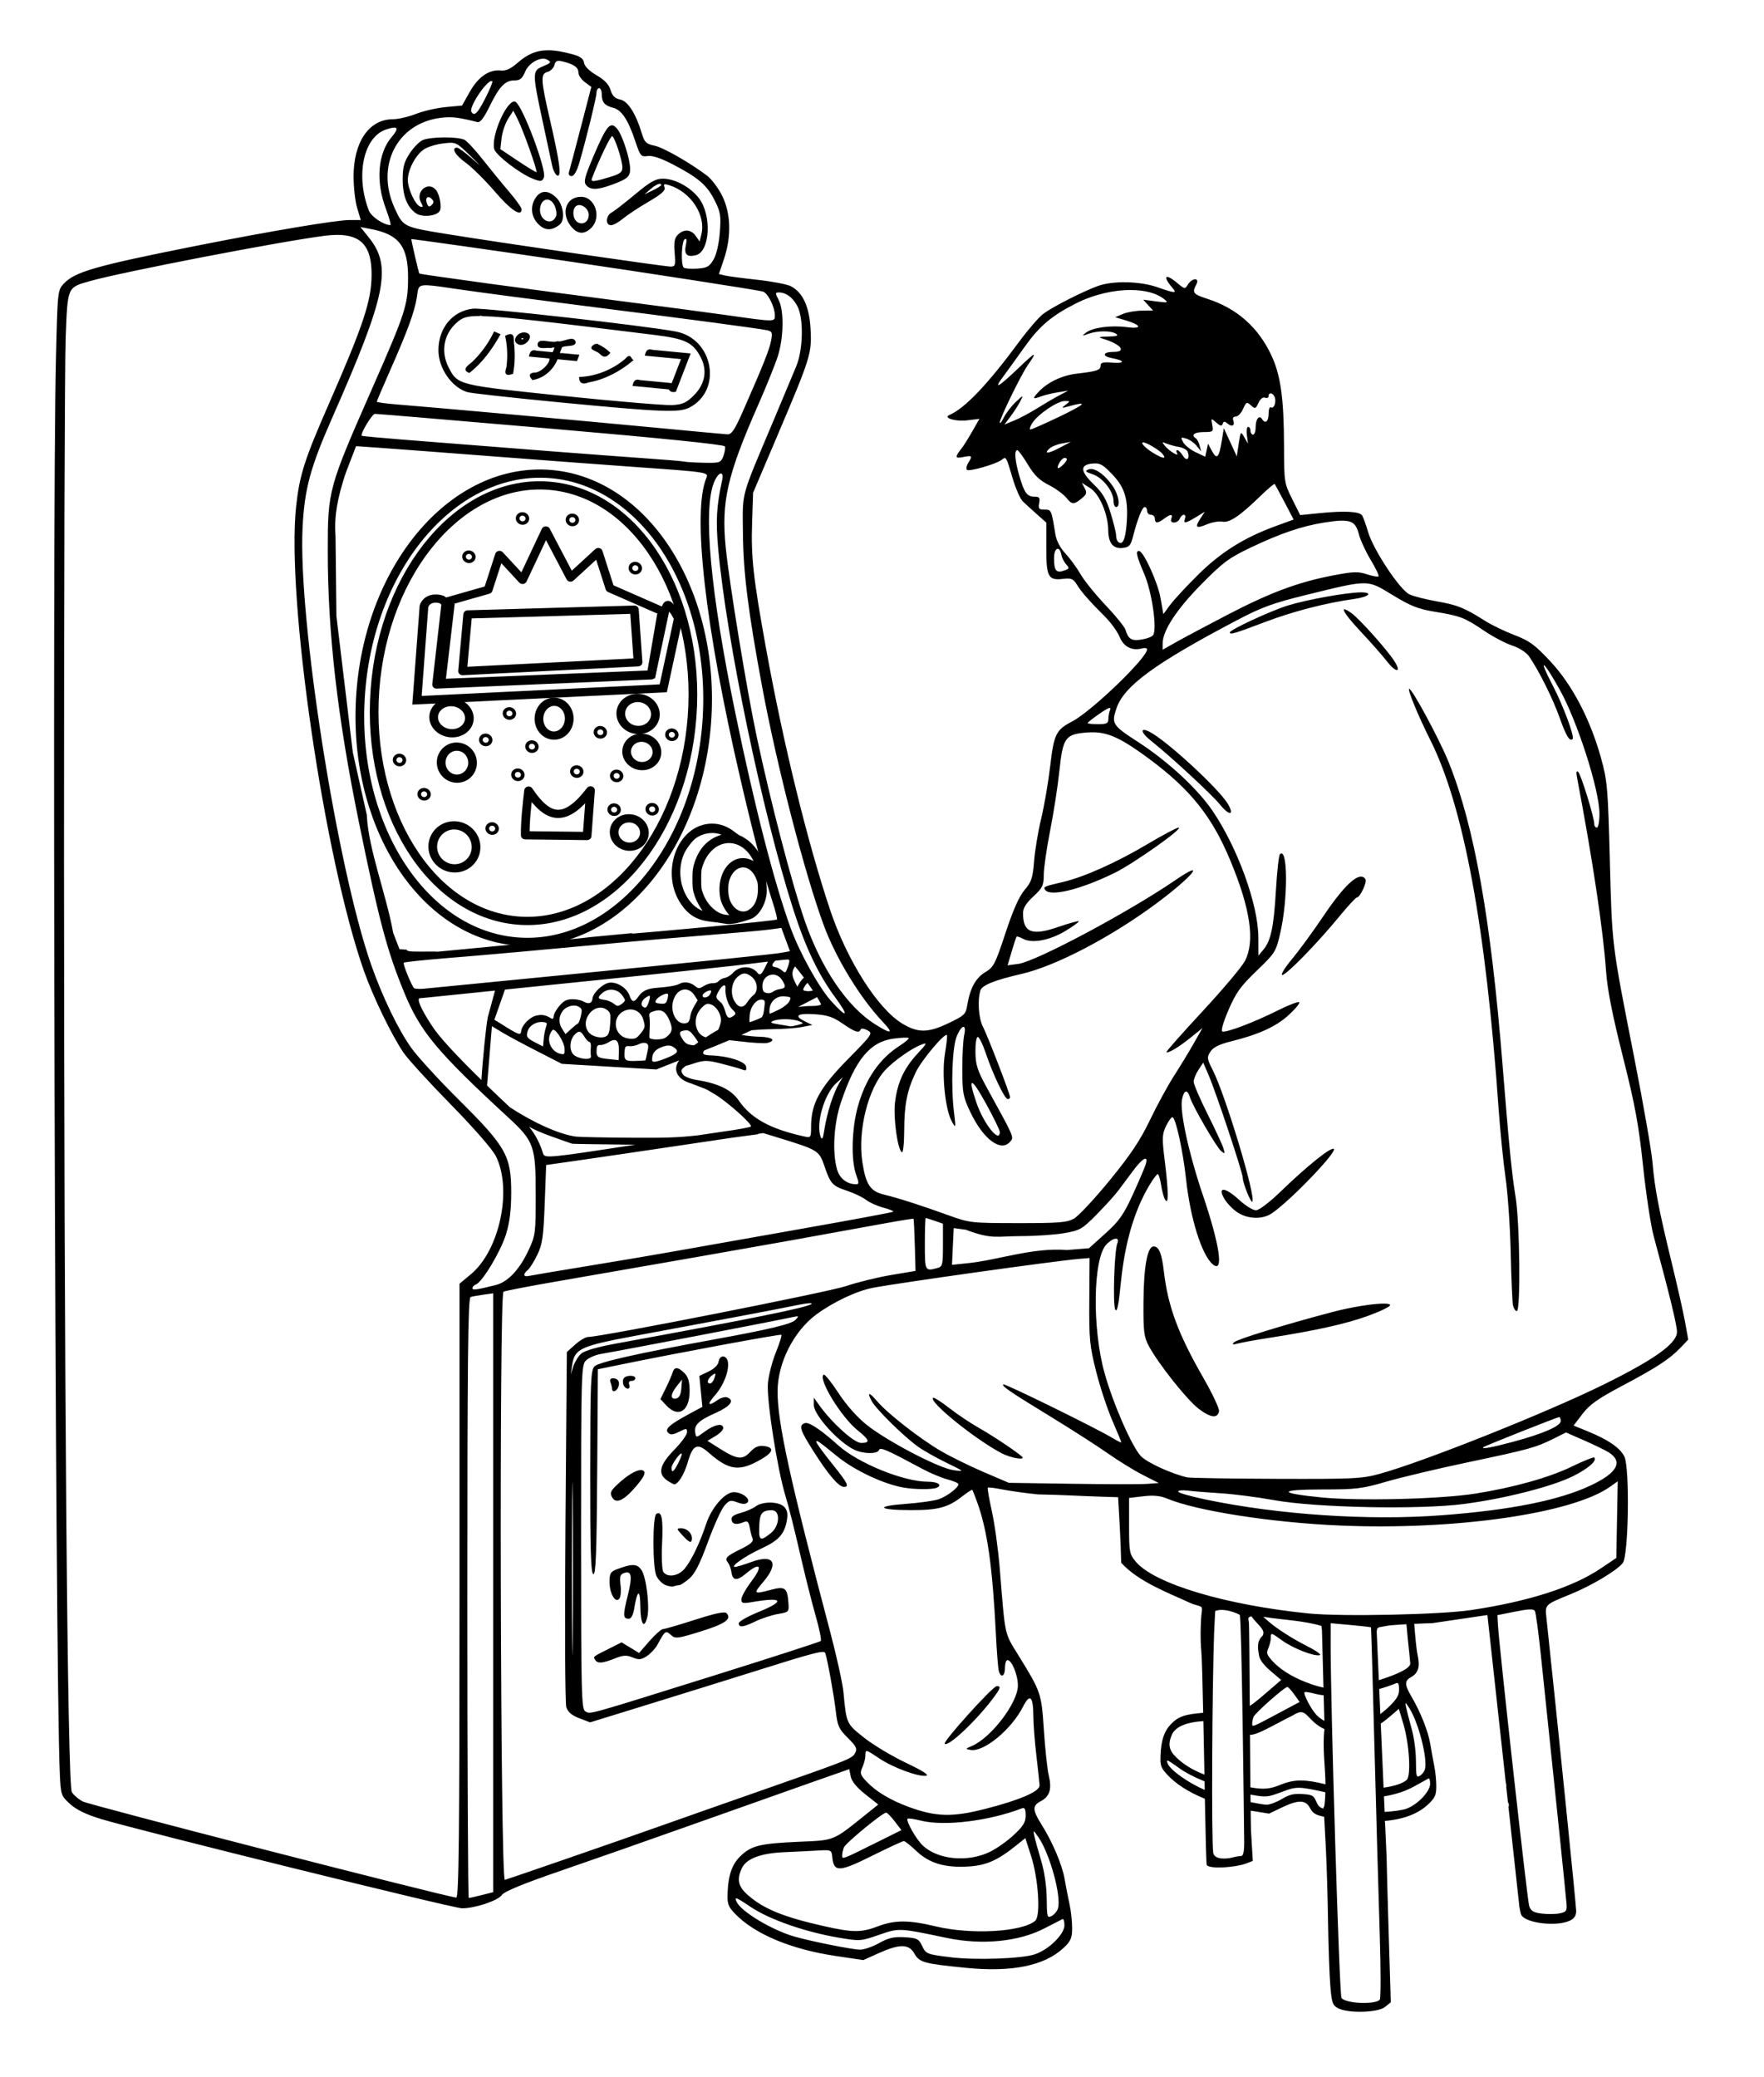 <?xml version="1.0" encoding="UTF-8" standalone="no"?>
<!-- Created with Inkscape (http://www.inkscape.org/) -->

<svg
   width="180.562mm"
   height="212.524mm"
   viewBox="0 0 180.562 212.524"
   version="1.1"
   id="svg5"
   xml:space="preserve"
   inkscape:version="1.2.2 (b0a8486, 2022-12-01)"
   sodipodi:docname="manandpachinkomachine.svg"
   xmlns:inkscape="http://www.inkscape.org/namespaces/inkscape"
   xmlns:sodipodi="http://sodipodi.sourceforge.net/DTD/sodipodi-0.dtd"
   xmlns="http://www.w3.org/2000/svg"
   xmlns:svg="http://www.w3.org/2000/svg"
   xmlns:rdf="http://www.w3.org/1999/02/22-rdf-syntax-ns#"
   xmlns:cc="http://creativecommons.org/ns#"
   xmlns:dc="http://purl.org/dc/elements/1.1/"><sodipodi:namedview
     id="namedview7"
     pagecolor="#ffffff"
     bordercolor="#000000"
     borderopacity="0.25"
     inkscape:showpageshadow="2"
     inkscape:pageopacity="0.0"
     inkscape:pagecheckerboard="0"
     inkscape:deskcolor="#d1d1d1"
     inkscape:document-units="mm"
     showgrid="false"
     inkscape:zoom="0.55048947"
     inkscape:cx="287.92558"
     inkscape:cy="264.31024"
     inkscape:window-width="1652"
     inkscape:window-height="1099"
     inkscape:window-x="0"
     inkscape:window-y="25"
     inkscape:window-maximized="0"
     inkscape:current-layer="g3204" /><defs
     id="defs2" /><g
     inkscape:label="Layer 1"
     inkscape:groupmode="layer"
     id="layer1"
     transform="translate(-11.493,-27.354)"><g
       id="g3204"
       transform="translate(31.722,-1.682)"><g
         id="g4627"
         transform="matrix(0.265,0,0,0.265,249.099,-104.679)"
         style="stroke-width:3.269;stroke-dasharray:none"><g
           transform="matrix(0.866,0.178,-0.5,0.308,325.13,508.94)"
           id="g4368-9-0"
           style="stroke-width:5.482;stroke-dasharray:none" /><g
           id="g19753"
           transform="matrix(1.251,0,0,1.18,102.221,-125.043)"
           style="stroke-width:2.69;stroke-dasharray:none"><g
             id="g20760"
             style="stroke-width:2.69;stroke-dasharray:none" /></g></g><g
         id="g4057"><path
           id="path248"
           style="fill:#000000;stroke-width:0.265"
           d="m 35.883,34.18 5.17e-4,10e-4 c -1.225,-0.002 -2.151,0.419 -3.181,1.323 -0.662,0.581 -1.157,0.802 -1.676,0.748 -1.186,-0.124 -2.298,0.64 -3.166,2.177 l -0.796,1.41 -1.67,0.156 c -0.918,0.086 -2.291,0.401 -3.049,0.7 -0.758,0.299 -1.821,0.544 -2.361,0.544 -2.428,0.002 -4.018,2.313 -4.022,5.844 -0.001,1.105 0.164,2.563 0.368,3.241 l 0.371,1.232 h -1.158 c -1.366,0 -8.178,1.144 -15.592,2.619 -10.403,2.069 -12.501,2.667 -13.648,3.887 -0.633,0.673 -0.641,0.747 -0.807,7.736 -0.411,17.299 -0.091,133.986 0.397,144.757 0.098,2.168 0.129,2.259 1.041,3.094 0.642,0.588 1.638,1.073 3.142,1.531 3.87,1.177 36.1,9.149 36.987,9.149 1.345,0 3.671,-0.778 4.082,-1.365 0.255,-0.364 2.183,-1.156 6.022,-2.475 3.106,-1.067 9.219,-3.211 13.584,-4.764 4.366,-1.553 9.74,-3.457 11.944,-4.23 l 4.006,-1.407 0.151,0.757 c 0.098,0.491 0.62,1.127 1.485,1.811 l 1.333,1.054 -1.125,0.901 c -3.622,2.902 -3.225,2.739 -7.14,2.916 -3.84,0.174 -4.721,0.391 -5.819,1.439 -0.867,0.827 -1.261,1.923 -1.338,3.723 -0.05,1.169 0.044,1.447 0.736,2.171 2.002,2.096 5.73,3.664 10.339,4.349 l 2.812,0.418 1.534,-0.688 c 2.186,-0.981 3.134,-0.978 3.693,0.014 0.515,0.914 0.951,1.036 5.222,1.463 4.777,0.477 8.1,-0.199 10.069,-2.051 0.728,-0.684 0.86,-0.995 0.86,-2.022 0,-0.667 -0.112,-1.72 -0.248,-2.341 -0.137,-0.621 -0.372,-1.832 -0.524,-2.692 -0.26,-1.472 -1.246,-3.787 -2.376,-5.58 -0.92,-1.459 -0.933,-1.912 -0.071,-2.358 0.931,-0.481 1.167,-1.247 0.822,-2.669 -0.141,-0.582 -0.362,-2.637 -0.491,-4.568 -0.257,-3.845 -0.283,-3.921 -2.599,-7.68 -1.473,-2.391 -1.347,-1.804 -1.922,-8.919 -0.153,-1.892 -0.512,-4.502 -0.798,-5.8 -0.286,-1.298 -0.478,-2.402 -0.427,-2.453 0.051,-0.051 0.675,0.022 1.388,0.162 0.712,0.14 1.993,0.331 2.845,0.425 l 0.901,0.099 c 2.478,0.048 4.419,0.173 6.781,0.246 l 1.427,0.044 0.174,3.109 c 0.073,1.309 0.12,2.633 0.139,3.596 1.772,1.956 4.803,3.066 7.135,4.147 0.37,0.172 0.723,0.195 1.05,0.368 0.178,0.112 0.027,0.589 -0.004,1.187 -0.043,0.836 -0.099,2.072 0.02,3.324 0.065,0.684 0.129,3.3 0.192,6.334 -1.952,0.151 -2.565,0.405 -3.296,1.154 -0.694,0.711 -1.009,1.653 -1.071,3.2 -0.04,1.005 0.035,1.243 0.589,1.866 0.911,1.024 2.272,1.899 3.951,2.573 0.07,3.621 0.138,6.721 0.199,6.796 0.353,0.426 2.982,0.226 3.99,-0.158 l 0.717,-0.273 -0.184,-3.101 c -0.013,-0.217 -0.023,-1.33 -0.034,-2.043 l 1.887,0.301 1.228,-0.592 c 1.75,-0.843 2.509,-0.84 2.956,0.012 0.256,0.488 0.494,0.713 1.453,0.902 l 0.163,3.024 c 0.09,1.669 0.195,5.119 0.233,7.665 0.038,2.547 0.143,5.521 0.233,6.608 0.146,1.764 0.235,2.014 0.825,2.311 1.046,0.527 4.055,0.438 4.77,-0.141 l 0.595,-0.482 -0.261,-8.58 c -0.077,-2.522 -0.134,-4.671 -0.168,-6.261 l -0.156,-3.529 -0.017,-0.005 v -0.182 c 2.011,-0.175 3.529,-0.783 4.57,-1.835 0.582,-0.588 0.688,-0.855 0.688,-1.737 0,-0.573 -0.089,-1.479 -0.198,-2.012 -0.109,-0.533 -0.298,-1.574 -0.42,-2.314 -0.208,-1.265 -0.997,-3.255 -1.902,-4.795 -0.736,-1.253 -0.747,-1.643 -0.057,-2.026 0.745,-0.414 0.934,-1.071 0.658,-2.293 -0.095,-0.423 -0.232,-1.755 -0.336,-3.157 0.368,-0.016 0.708,-0.037 1.081,-0.047 l 0.733,-0.02 5.675,-0.837 1.877,17.12 c 0.036,0.107 0.06,0.23 0.062,0.39 1.8e-4,0.014 -0.013,0.024 -0.015,0.037 l 0.177,1.614 c 0.066,0.101 0.1,0.21 0.103,0.333 7.2e-4,0.039 -0.023,0.072 -0.055,0.1 l 1.109,10.12 -0.012,-0.002 c 0.079,0.481 0.165,0.898 0.236,1.011 0.509,0.824 3.59,1.179 4.932,0.567 0.474,-0.216 0.674,-0.514 0.674,-1.005 0,-0.536 -1.873,-18.978 -3.029,-29.827 -0.168,-1.579 -0.277,-1.466 2.506,-2.61 2.133,-0.877 4.639,-2.374 5.285,-3.157 0.606,-0.734 0.738,-9.812 0.16,-10.932 -0.462,-0.893 -1.671,-1.718 -3.77,-2.571 l -1.419,-0.577 0.918,-1.202 c 0.724,-0.949 1.575,-1.55 4.036,-2.853 3.545,-1.876 4.902,-2.765 6.009,-3.933 l 0.774,-0.816 -0.325,-1.79 c -0.178,-0.984 -0.789,-3.694 -1.357,-6.022 -1.326,-5.432 -1.76,-7.7 -1.978,-10.319 -0.097,-1.164 -0.937,-5.986 -1.868,-10.716 -2.322,-11.799 -2.266,-11.34 -2.5,-20.241 -0.195,-7.416 -0.255,-8.103 -0.908,-10.451 -1.098,-3.949 -2.949,-7.477 -5.17,-9.856 -1.597,-1.71 -2.146,-2.113 -3.683,-2.7 -0.994,-0.38 -2.356,-1.039 -3.027,-1.465 -2.088,-1.324 -2.794,-1.609 -4.894,-1.979 -1.12,-0.197 -2.383,-0.516 -2.808,-0.71 -0.986,-0.449 -3.711,-4.55 -4.257,-6.408 -0.219,-0.747 -0.491,-1.501 -0.603,-1.677 -0.262,-0.413 -1.785,-0.497 -4.322,-0.241 l -2.02,0.204 -0.824,-1.65 c -0.804,-1.609 -0.824,-1.742 -0.832,-5.377 -0.011,-4.911 -0.34,-7.283 -1.291,-9.317 -1.354,-2.893 -3.536,-4.817 -6.572,-5.797 -1.45,-0.468 -1.566,-0.62 -1.115,-1.463 0.378,-0.706 -0.411,-0.708 -0.852,-0.002 -0.309,0.495 -0.339,0.492 -1.081,-0.132 -1.252,-1.054 -1.57,-0.753 -0.508,0.483 0.499,0.581 0.276,0.572 -1.537,-0.066 -1.751,-0.616 -4.524,-0.683 -6.046,-0.146 -1.483,0.523 -4.63,2.12 -5.621,2.852 -0.448,0.331 -1.561,1.614 -2.473,2.85 -3.243,4.396 -5.569,6.839 -7.159,7.519 -0.679,0.291 0.635,0.691 1.804,0.549 l 1.275,-0.155 -0.725,1.268 c -0.398,0.698 -0.864,1.447 -1.036,1.666 -0.787,1.002 -0.773,1.147 0.096,0.974 0.929,-0.186 0.975,-0.132 0.514,0.605 -0.176,0.282 -0.235,0.6 -0.129,0.705 0.213,0.213 3.037,-0.602 3.565,-1.029 0.446,-0.361 0.445,-0.362 1.106,1.87 0.315,1.064 0.783,2.135 1.039,2.381 0.256,0.246 0.904,0.837 1.439,1.313 l 0.973,0.867 v 2.607 c 0,2.972 0.198,3.329 1.743,3.148 0.804,-0.094 1.023,-0.004 1.372,0.566 0.475,0.774 1.301,1.718 2.88,3.288 0.605,0.602 1.282,1.536 1.504,2.076 0.421,1.024 1.261,1.459 2.295,1.189 0.289,-0.075 0.525,-0.034 0.525,0.092 0,0.876 -5.694,6.356 -7.673,7.385 -1.651,0.858 -1.865,1.293 -2.244,4.552 -0.192,1.649 -0.608,4.069 -0.923,5.379 -0.315,1.31 -0.643,3.274 -0.728,4.366 -0.134,1.716 -0.265,2.115 -0.974,2.948 -0.561,0.659 -1.178,2.053 -1.956,4.413 -1.044,3.167 -1.212,3.493 -2.063,3.996 -0.977,0.576 -1.568,1.657 -1.845,3.368 -0.154,0.952 -0.282,1.074 -1.998,1.889 -2.034,0.966 -3.062,0.968 -4.653,0.009 -2.519,-1.518 -5.672,-6.488 -7.398,-11.661 -2.327,-6.973 -4.774,-16.956 -6.539,-26.673 -1.319,-7.263 -1.556,-9.386 -1.439,-12.902 l 0.103,-3.09 2.531,-5.953 c 3.361,-7.904 3.494,-8.333 3.349,-10.841 C 62.605,60.388 61.938,58.953 60.715,58.325 60.329,58.127 58.78,57.831 57.274,57.668 55.767,57.505 54.27,57.306 53.947,57.225 l -0.588,-0.147 0.508,-1.504 C 54.646,53.268 54.588,50.908 53.709,49.111 53.313,48.302 52.605,47.353 52.135,47.003 50.265,45.61 47.658,44.128 46.745,43.938 45.911,43.765 45.738,43.595 45.466,42.685 44.862,40.666 44.038,39.377 43.251,39.22 42.714,39.113 42.447,38.85 42.268,38.249 42.097,37.679 41.654,37.212 40.831,36.735 40.098,36.31 39.608,35.825 39.557,35.473 39.498,35.07 39.185,34.821 38.498,34.627 37.461,34.335 36.618,34.182 35.883,34.18 Z m -0.636,0.87 c 0.215,-0.02 0.415,0.014 0.578,0.114 0.412,0.255 0.378,0.295 -0.616,0.722 -0.937,0.403 -0.932,0.749 0.081,5.443 0.444,2.059 0.893,4.152 0.997,4.65 0.104,0.498 0.345,0.958 0.535,1.021 0.45,0.15 0.253,-1.324 -0.778,-5.798 -0.93,-4.038 -0.956,-4.618 -0.221,-4.81 0.302,-0.079 0.613,-0.389 0.692,-0.69 0.114,-0.438 0.281,-0.513 0.84,-0.38 1.14,0.272 1.623,0.611 1.623,1.139 0,0.274 0.298,0.716 0.661,0.983 l 0.66,0.485 -1.066,4.101 c -0.587,2.256 -1.13,4.309 -1.208,4.564 -0.091,0.298 2.72e-4,0.463 0.255,0.463 0.25,0 0.544,-0.511 0.798,-1.389 0.731,-2.525 1.747,-6.673 1.75,-7.144 0.001,-0.255 0.121,-0.463 0.267,-0.463 0.146,0 0.267,0.268 0.269,0.595 0.006,0.843 0.288,1.187 1.148,1.403 0.887,0.223 1.55,1.22 2.292,3.445 0.502,1.504 0.583,1.6 1.264,1.5 0.479,-0.07 1.353,0.219 2.556,0.846 2.622,1.367 3.499,2.117 4.282,3.661 0.617,1.217 0.676,1.573 0.545,3.299 -0.089,1.178 -0.34,2.268 -0.642,2.786 -0.426,0.732 -0.663,0.863 -1.683,0.931 -0.653,0.043 -1.272,-0.006 -1.376,-0.11 -0.303,-0.303 -0.217,-2.698 0.104,-2.896 0.203,-0.125 0.239,0.066 0.117,0.621 -0.203,0.923 0.12,1.24 1.027,1.012 1.451,-0.364 1.654,-4.075 0.319,-5.825 -0.877,-1.15 -2.461,-2.008 -3.706,-2.008 -0.729,0 -1.298,0.322 -2.824,1.597 -1.051,0.879 -2.134,1.716 -2.406,1.861 -0.608,0.325 -0.66,1.304 -0.069,1.304 0.234,0 0.779,-0.298 1.212,-0.662 0.433,-0.364 1.606,-1.141 2.608,-1.725 1.354,-0.791 1.779,-1.172 1.659,-1.485 -0.131,-0.342 -0.042,-0.385 0.473,-0.224 2.236,0.695 3.791,3.084 3.295,5.06 l -0.176,0.701 -0.397,-0.567 c -0.477,-0.68 -1.225,-0.73 -1.832,-0.122 -0.341,0.34 -0.417,0.774 -0.328,1.852 0.105,1.264 0.064,1.407 -0.405,1.407 -0.648,0 -17.37,-2.43 -22.938,-3.334 -4.432,-0.719 -4.441,-0.724 -5.323,-2.661 -1.962,-4.308 0.246,-8.651 4.69,-9.225 1.122,-0.145 1.807,-0.067 3.805,0.437 0.262,0.066 0.659,-0.446 1.191,-1.537 1.018,-2.088 1.618,-2.73 2.555,-2.73 0.6,0 0.823,-0.176 1.121,-0.89 0.299,-0.716 1.079,-1.267 1.724,-1.328 z m -5.173,2.278 c 0.036,-9.46e-4 0.067,0.01 0.091,0.034 0.059,0.059 -0.263,0.836 -0.716,1.727 -0.788,1.551 -1.125,1.881 -1.424,1.397 -0.289,-0.468 1.505,-3.143 2.049,-3.157 z m 2.322,2.101 c -0.834,0.036 -2.369,3.538 -2.037,4.861 0.154,0.612 2.584,2.486 3.919,3.022 0.851,0.342 0.993,0.326 1.169,-0.132 0.287,-0.748 -2.155,-7.253 -2.895,-7.711 -0.049,-0.03 -0.101,-0.043 -0.157,-0.041 z m -0.086,0.934 0.433,0.838 c 0.238,0.461 0.794,1.86 1.235,3.109 0.441,1.25 0.765,2.305 0.719,2.344 -0.046,0.04 -0.899,-0.475 -1.897,-1.143 l -1.814,-1.215 0.127,-1.12 c 0.069,-0.616 0.367,-1.501 0.662,-1.966 z m 10.055,1.501 c -0.428,0.058 -0.895,0.932 -1.813,3.082 -0.93,2.177 -1.064,2.694 -0.785,3.03 0.433,0.522 1.154,0.512 2.643,-0.038 1.587,-0.585 1.861,-0.821 1.861,-1.6 0,-1.014 -0.772,-3.429 -1.308,-4.091 -0.217,-0.268 -0.403,-0.409 -0.597,-0.383 z m -22.138,0.236 c 0.272,0.051 0.135,0.367 -0.387,0.987 -1.392,1.654 -1.622,4.516 -0.584,7.273 0.357,0.949 0.566,1.721 0.463,1.715 -0.734,-0.041 -1.954,-0.874 -2.195,-1.499 -1.384,-3.598 -0.548,-7.524 1.766,-8.287 0.463,-0.153 0.774,-0.218 0.937,-0.188 z m 22.217,0.872 c 0.282,0.174 1.034,2.499 1.034,3.197 0,0.499 -0.239,0.675 -1.371,1.011 -1.661,0.493 -1.897,0.504 -1.733,0.076 0.776,-2.011 1.919,-4.377 2.07,-4.284 z M 25.229,43.098 c -0.895,0.006 -1.807,0.1 -2.2,0.279 -0.346,0.158 -0.947,0.777 -1.335,1.376 -0.561,0.865 -0.706,1.408 -0.706,2.637 0,1.674 0.458,2.844 1.36,3.476 0.613,0.429 2.052,0.304 2.417,-0.21 0.255,-0.358 0.026,-1.703 -0.372,-2.182 -0.788,-0.95 -2.131,0.153 -1.537,1.262 0.239,0.446 0.227,0.537 -0.057,0.447 -0.513,-0.162 -1.282,-1.797 -1.282,-2.727 0,-1.026 0.746,-2.476 1.591,-3.095 0.366,-0.268 1.267,-0.558 2.004,-0.645 1.336,-0.158 1.343,-0.155 2.798,1.262 1.175,1.144 1.212,1.201 0.19,0.296 -0.698,-0.618 -1.393,-1.124 -1.545,-1.124 -0.636,0 -0.197,0.761 0.889,1.541 0.641,0.46 1.98,1.786 2.977,2.947 1.64,1.911 2.737,2.639 2.737,1.816 0,-0.171 -0.569,-0.974 -1.265,-1.786 -0.696,-0.812 -1.898,-2.281 -2.673,-3.266 -0.774,-0.985 -1.626,-1.908 -1.893,-2.051 -0.326,-0.174 -1.204,-0.257 -2.099,-0.252 z m 22.128,4.753 c 0.057,0.014 0.089,0.055 0.089,0.127 0,0.069 -0.387,0.313 -0.86,0.542 l -0.86,0.417 0.625,-0.542 c 0.439,-0.381 0.835,-0.586 1.006,-0.544 z M 35.584,48.674 c -0.36,-0.01 -0.687,0.176 -0.956,0.56 -0.614,0.876 -0.511,1.982 0.254,2.748 0.672,0.672 1.371,0.685 2.178,0.039 0.576,-0.461 0.396,-2.011 -0.318,-2.725 -0.403,-0.403 -0.798,-0.611 -1.158,-0.621 z m 3.663,0.501 c -1.536,0 -2.109,1.652 -1.043,3.007 0.655,0.832 1.375,0.89 2.097,0.168 1.077,-1.077 0.38,-3.175 -1.054,-3.175 z m -15.681,0.036 c 0.1,-0.024 0.237,0.028 0.388,0.18 0.239,0.239 0.24,0.387 0.005,0.622 -0.235,0.235 -0.35,0.201 -0.483,-0.144 -0.14,-0.365 -0.076,-0.618 0.09,-0.658 z m 12.113,0.258 c 0.303,-0.054 0.646,0.141 0.862,0.617 0.168,0.369 0.24,0.841 0.16,1.05 -0.421,1.098 -1.789,0.448 -1.649,-0.783 0.06,-0.525 0.324,-0.829 0.627,-0.884 z m 3.367,0.555 c 0.47,-0.017 0.99,0.472 0.99,1.003 0,0.684 -0.573,1.071 -1.127,0.761 -0.566,-0.317 -0.607,-1.514 -0.06,-1.724 0.063,-0.024 0.13,-0.037 0.197,-0.039 z m -22.378,2.251 1.022,0.192 c 2.924,0.549 3.864,1.775 3.851,5.028 -0.01,2.745 -0.281,3.58 -3.613,11.152 -4.548,10.333 -4.607,10.547 -4.608,16.776 -0.001,8.346 0.986,16.963 3.167,27.649 2.081,10.194 2.898,13.268 4.677,17.581 1.639,3.975 3.361,6.039 10.624,12.734 2.65,2.443 2.818,2.915 2.819,7.917 0.002,3.938 -0.028,4.164 -0.738,5.689 -0.917,1.966 -2.123,3.246 -3.348,3.551 -2.015,0.502 -2.391,0.552 -2.391,0.319 0,-0.133 0.162,-0.303 0.36,-0.379 0.659,-0.253 2.538,-3.388 3.077,-5.133 0.378,-1.224 0.531,-2.465 0.531,-4.297 0,-3.726 -0.533,-4.672 -5.301,-9.407 -2.052,-2.037 -4.263,-4.446 -4.913,-5.353 -1.34,-1.868 -2.965,-5.231 -4.119,-8.522 -3.503,-9.992 -7.484,-35.346 -7.023,-44.731 0.195,-3.959 0.782,-6.139 3.033,-11.245 5.556,-12.604 6.14,-15.48 3.751,-18.454 z m -2.446,0.8 c 2.55,-0.026 3.589,1.19 3.585,4.037 -0.003,2.674 -0.812,5.125 -4.38,13.271 -2.489,5.683 -2.993,7.262 -3.343,10.462 -1.022,9.356 2.877,36.051 6.947,47.572 0.937,2.653 2.809,6.519 4.034,8.334 0.442,0.655 2.614,3.036 4.827,5.292 2.328,2.373 4.276,4.603 4.625,5.292 1.718,3.393 0.41,9.634 -2.536,12.096 l -1.174,0.981 v 31.43 c 0,24.986 -0.068,31.422 -0.331,31.393 -1.265,-0.139 -37.548,-9.474 -38.224,-9.834 -0.469,-0.25 -0.977,-0.687 -1.129,-0.971 -0.446,-0.833 -0.791,-42.223 -0.799,-95.786 -0.004,-26.703 0.073,-50.603 0.171,-53.111 0.202,-5.184 0.151,-5.067 2.477,-5.728 3.284,-0.933 19.661,-4.093 24.063,-4.643 0.427,-0.053 0.823,-0.083 1.187,-0.086 z m 7.651,0.43 c 0.038,-0.034 8.541,1.169 16.047,2.271 8.002,1.174 19.478,2.954 19.934,3.092 0.521,0.157 1.232,1.583 1.232,2.469 0,0.648 -8.17e-4,0.648 -4.763,-0.027 C 52.36,61.032 47.122,60.338 42.683,59.767 33.977,58.649 22.736,57.11 22.689,57.03 22.619,56.912 21.839,53.537 21.874,53.505 Z m 1.355,4.725 c 0.101,-0.005 0.218,-0.005 0.352,0.002 0.647,0.033 1.711,0.202 3.491,0.46 1.965,0.285 7.382,1.001 12.039,1.589 10.2,1.289 18.295,2.365 19.144,2.544 0.553,0.117 0.603,0.234 0.45,1.05 -0.175,0.931 -0.763,2.413 -2.806,7.062 -0.931,2.118 -1.232,2.574 -1.685,2.548 -0.303,-0.018 -3.408,-0.305 -6.901,-0.639 -6.825,-0.652 -23.214,-2.125 -26.789,-2.408 -1.201,-0.095 -2.183,-0.227 -2.183,-0.294 0,-0.067 0.601,-1.477 1.334,-3.135 1.822,-4.116 2.55,-6.109 2.771,-7.587 0.121,-0.806 0.073,-1.155 0.782,-1.193 z m 72.353,0.487 c 1.381,0.012 2.581,0.315 3.337,0.922 0.481,0.386 0.426,0.402 -0.804,0.241 l -1.321,-0.174 0.502,0.555 0.502,0.555 -1.165,0.012 c -0.641,0.007 -1.513,0.16 -1.938,0.342 l -0.773,0.329 1.092,0.328 c 1.634,0.49 1.69,0.901 0.094,0.689 -1.62,-0.215 -3.495,0.037 -4.169,0.561 -0.458,0.356 -0.437,0.366 0.246,0.121 0.939,-0.336 2.309,-0.336 2.827,-0.002 0.291,0.188 0.078,0.264 -0.794,0.283 -0.991,0.022 -1.077,0.062 -0.514,0.233 1.802,0.547 2.428,1.336 1.059,1.336 -1.123,0 -1.23,0.441 -0.155,0.643 1.344,0.252 1.332,0.563 -0.019,0.455 -0.925,-0.074 -1.165,-0.007 -1.165,0.326 0,0.44 -0.387,0.567 -2.448,0.804 -1.478,0.17 -2.984,0.886 -3.882,1.848 -0.693,0.742 -0.649,0.81 0.294,0.46 0.337,-0.125 1.089,-0.305 1.671,-0.399 l 1.058,-0.172 -0.926,0.488 c -0.509,0.269 -1.521,0.861 -2.249,1.317 -0.728,0.456 -1.78,1.017 -2.339,1.247 l -1.016,0.419 0.652,-0.873 c 0.359,-0.48 0.801,-1.171 0.984,-1.535 0.323,-0.644 0.311,-0.641 -0.479,0.1 -0.446,0.418 -0.994,1.133 -1.219,1.587 -0.224,0.455 -0.411,0.682 -0.414,0.505 -0.007,-0.401 2.156,-4.838 2.841,-5.828 1.051,-1.518 0.89,-1.473 -0.926,0.262 -2.032,1.941 -2.617,2.278 -1.605,0.926 0.354,-0.473 1.345,-1.846 2.201,-3.052 1.539,-2.166 2.791,-3.229 5.288,-4.491 1.82,-0.919 3.895,-1.385 5.671,-1.37 z M 59.495,58.964 c 0.727,0 1.423,0.514 1.892,1.397 0.655,1.232 0.6,4.42 -0.105,6.144 -0.298,0.728 -1.345,3.228 -2.328,5.556 -3.429,8.127 -3.172,7.184 -3.138,11.509 0.032,4.026 0.532,8.028 1.967,15.743 1.515,8.146 4.35,19.117 6.314,24.431 1.252,3.389 3.745,7.46 6.062,9.899 1.139,1.2 0.843,1.267 -0.85,0.193 -2.835,-1.798 -5.487,-5.711 -7.169,-10.578 -1.317,-3.814 -3.447,-11.974 -4.902,-18.785 -1.006,-4.707 -2.823,-15.793 -3.181,-19.401 -0.468,-4.724 0.141,-7.383 3.368,-14.708 0.807,-1.831 1.69,-4.024 1.962,-4.874 0.604,-1.886 0.647,-4.668 0.09,-5.744 -0.365,-0.707 -0.364,-0.781 0.018,-0.781 z m -31.321,1.663 c -2.082,0.235 -3.526,1.976 -3.526,4.253 0,1.836 1.344,3.785 2.954,4.283 0.364,0.113 4.65,0.588 9.525,1.057 10.335,0.994 12.169,1.067 13.219,0.523 3.403,-1.76 2.455,-7.042 -1.396,-7.778 -3.094,-0.591 -19.7,-2.46 -20.776,-2.339 z m 0.754,0.717 0.293,0.047 c 2.279,0.055 6.893,0.602 17.527,1.92 3.169,0.393 3.949,0.769 4.746,2.287 0.703,1.337 0.45,2.749 -0.697,3.896 -0.757,0.757 -1.147,0.934 -2.202,1 -0.705,0.044 -5.734,-0.378 -11.175,-0.938 -10.825,-1.114 -10.804,-1.109 -11.737,-2.937 -0.858,-1.682 -0.451,-3.562 1.022,-4.72 0.424,-0.334 0.844,-0.528 2.168,-0.522 z m 80.941,7.95 c 0.134,0.022 0.29,0.156 0.378,0.386 0.194,0.506 -0.076,1.234 -0.388,1.041 -0.13,-0.081 -0.237,0.218 -0.237,0.663 0,0.795 -0.337,1.07 -0.664,0.541 -0.285,-0.462 -0.659,1.2e-4 -0.659,0.814 0,0.428 -0.119,0.778 -0.265,0.778 -0.146,0 -0.265,-0.179 -0.265,-0.397 0,-0.218 -0.108,-0.397 -0.241,-0.397 -0.133,0 -0.19,0.387 -0.127,0.86 l 0.114,0.86 -0.377,-0.654 c -0.371,-0.645 -0.38,-0.636 -0.573,0.65 l -0.196,1.305 -0.664,-1.444 -0.664,-1.444 -0.201,1.244 c -0.285,1.772 -0.511,2.022 -1.003,1.109 l -0.412,-0.765 -0.144,0.668 -0.144,0.668 -0.981,-0.466 c -0.54,-0.256 -1.115,-0.717 -1.28,-1.023 -0.272,-0.508 -0.244,-0.541 0.319,-0.372 0.34,0.102 0.822,0.441 1.071,0.753 l 0.452,0.567 -0.153,-0.599 c -0.085,-0.33 -0.258,-0.664 -0.386,-0.743 -0.54,-0.334 -0.162,-0.642 0.789,-0.642 0.971,0 1.015,-0.036 0.888,-0.728 -0.132,-0.715 -0.124,-0.719 0.406,-0.248 0.411,0.365 0.568,0.396 0.657,0.132 0.093,-0.278 0.196,-0.281 0.515,-0.019 0.461,0.381 0.774,0.185 0.567,-0.355 -0.084,-0.218 0.024,-0.371 0.261,-0.371 0.222,0 0.559,-0.352 0.749,-0.781 0.319,-0.722 0.381,-0.749 0.807,-0.364 0.425,0.384 0.485,0.364 0.767,-0.256 0.183,-0.401 0.454,-0.616 0.671,-0.533 0.2,0.077 0.364,0.008 0.364,-0.153 0,-0.216 0.112,-0.304 0.246,-0.282 z M 88.753,70.077 c 0.583,0 0.585,0.01 0.085,0.389 -0.469,0.354 -0.432,0.366 0.411,0.132 1.945,-0.539 1.623,-0.201 -1.022,1.071 -1.509,0.726 -2.851,1.319 -2.983,1.319 -0.132,0 -0.04,-0.304 0.204,-0.676 0.592,-0.904 2.56,-2.234 3.305,-2.234 z m -70.604,1.313 c 0.179,-0.006 8.287,0.676 18.017,1.514 11.366,0.979 17.732,1.628 17.804,1.816 0.062,0.161 -0.009,0.611 -0.157,1 -0.254,0.668 -0.361,0.705 -1.929,0.676 -0.913,-0.017 -1.839,-0.071 -2.057,-0.12 -0.218,-0.049 -2.183,-0.212 -4.366,-0.363 -3.561,-0.245 -13.643,-1.023 -24.606,-1.898 -2.183,-0.174 -4.006,-0.346 -4.053,-0.382 -0.198,-0.153 1.051,-2.234 1.347,-2.243 z m 71.233,2.865 -1.048,0.557 c -1.222,0.649 -1.744,0.722 -1.188,0.166 0.215,-0.215 0.806,-0.466 1.314,-0.557 z m 7.406,0.055 c 0.337,0 1.643,0.777 1.972,1.174 0.465,0.561 0.059,0.52 -0.949,-0.095 -0.798,-0.487 -1.36,-1.079 -1.023,-1.079 z m 2.001,0.011 c 0.021,-0.033 0.144,0.01 0.382,0.109 0.291,0.121 0.866,0.277 1.278,0.347 0.412,0.07 0.81,0.287 0.885,0.483 0.274,0.713 -0.081,1.05 -0.463,0.439 -0.205,-0.327 -0.469,-0.595 -0.589,-0.595 -0.119,0 -0.136,0.131 -0.037,0.291 0.279,0.451 -0.78,-0.172 -1.229,-0.723 -0.169,-0.208 -0.25,-0.317 -0.228,-0.35 z m -82.572,0.374 2.716,0.191 c 1.494,0.105 6.645,0.494 11.447,0.865 4.802,0.371 11.41,0.864 14.684,1.096 7.181,0.508 7.251,0.519 7.005,1.113 -1.453,3.512 -0.137,15.138 3.48,30.746 1.318,5.689 2.471,10.095 3.309,12.651 0.301,0.919 0.498,1.72 0.437,1.781 -0.061,0.061 -3.347,0.41 -7.303,0.777 v 5.1e-4 c -3.956,0.366 -7.329,0.666 -7.497,0.666 -0.036,0 -0.044,-0.02 -0.034,-0.05 l -4.286,0.409 c -0.998,0.128 -2.03,0.227 -2.927,0.28 l -12.435,1.187 0.01,0.005 -0.068,5.2e-4 -0.218,0.021 -0.27,-0.018 -1.261,0.007 c -1.222,0.007 -1.612,-0.025 -1.595,-0.197 l -0.748,-0.05 -0.646,-1.678 c -0.704,-3.941 -2.549,-8.576 -2.7,-12.067 l -1.432,-6.401 -1.679,-13.947 c -0.025,-2.091 -0.034,-3.727 -0.067,-6.074 l -0.02,-1.758 c -3.4e-5,-5.96e-4 3.3e-5,-7.03e-4 0,-0.002 -0.006,-0.113 -0.007,-0.25 -0.004,-0.405 -0.164,-2.153 0.29,-4.018 0.92,-6.03 0.108,-0.343 0.239,-0.674 0.392,-1.069 z m 67.68,0.408 c 0.112,0 0.596,0.657 1.076,1.46 0.66,1.103 1.185,1.618 2.152,2.108 0.704,0.357 1.524,0.96 1.824,1.34 0.552,0.702 0.776,0.691 1.682,-0.087 0.362,-0.311 0.395,-0.5 0.163,-0.934 l -0.291,-0.544 0.858,0.543 c 0.953,0.603 1.834,2.667 1.849,4.331 0.012,1.299 0.509,1.903 1.477,1.793 0.663,-0.075 0.821,-0.248 1.052,-1.147 0.468,-1.823 0.951,-3.043 1.204,-3.043 0.134,0 0.244,0.179 0.244,0.397 0,0.218 0.179,0.397 0.397,0.397 0.218,0 0.397,0.179 0.397,0.397 0,0.501 0.287,0.504 0.942,0.009 0.665,-0.503 0.932,-0.506 0.742,-0.009 -0.097,0.253 0.005,0.397 0.282,0.397 0.238,0 0.502,-0.179 0.585,-0.397 0.084,-0.218 0.272,-0.397 0.417,-0.397 0.145,0 0.196,0.179 0.112,0.397 -0.205,0.535 0.058,0.498 1.134,-0.158 l 0.906,-0.552 -0.465,0.709 c -0.598,0.913 -0.432,1.049 0.702,0.575 0.504,-0.211 1.202,-0.33 1.55,-0.265 0.729,0.136 1.783,-0.572 3.879,-2.606 0.767,-0.744 1.433,-1.306 1.481,-1.248 0.048,0.058 0.503,0.9 1.012,1.871 l 0.926,1.765 -1.877,0.687 c -3.224,1.18 -5.596,2.674 -7.938,4.998 -1.197,1.188 -2.479,2.574 -2.848,3.079 l -0.671,0.918 -0.291,-1.652 c -0.284,-1.612 -1.75,-4.814 -2.204,-4.814 -0.374,0 -0.267,0.465 0.546,2.377 0.791,1.858 1.331,5.643 0.892,6.247 -0.116,0.159 -0.65,0.359 -1.186,0.444 -1.021,0.161 -1.341,-0.036 -1.638,-1.01 C 94.88,93.183 93.962,92.052 92.933,90.967 91.903,89.882 90.754,88.459 90.378,87.804 90.002,87.149 89.306,86.197 88.831,85.687 88.286,85.104 87.904,84.37 87.797,83.703 87.395,81.202 87.39,81.189 86.685,81.189 c -0.573,0 -0.653,-0.096 -0.545,-0.661 0.104,-0.546 0.023,-0.661 -0.466,-0.661 -0.775,0 -1.044,-0.364 -1.556,-2.099 -0.455,-1.544 -0.548,-2.664 -0.221,-2.664 z m 4.833,0.794 c 0.36,0 0.317,0.241 -0.122,0.681 -0.541,0.541 -0.746,0.466 -0.416,-0.151 0.156,-0.291 0.398,-0.529 0.538,-0.529 z m 3.363,0.576 c 0.448,0.062 0.797,0.344 1.524,1.103 1.331,1.389 1.682,2.631 1.466,5.18 -0.133,1.569 -0.438,2.153 -0.888,1.702 -0.1,-0.1 -0.182,-0.388 -0.182,-0.639 0,-0.251 -0.251,-1.274 -0.557,-2.271 -0.437,-1.423 -0.811,-2.058 -1.737,-2.95 -1.386,-1.335 -1.425,-1.999 -0.124,-2.123 0.189,-0.018 0.349,-0.022 0.498,-0.001 z m -0.66,0.559 c -0.088,8.9e-5 -0.169,0.014 -0.243,0.044 -0.4,0.16 -0.325,0.246 0.434,0.5 1.025,0.342 2.125,1.754 2.125,2.726 0,0.342 0.119,0.622 0.265,0.622 0.471,0 0.281,-1.221 -0.331,-2.119 -0.731,-1.075 -1.637,-1.774 -2.249,-1.773 z m -37.903,0.463 c 0.175,-0.035 0.264,0.196 0.151,0.718 -0.568,2.614 -0.654,4.107 -0.399,6.945 0.84,9.358 4.521,27.057 7.677,36.909 1.264,3.945 2.575,6.697 4.318,9.062 1.462,1.983 1.207,2.173 -0.447,0.334 -1.237,-1.376 -3.206,-4.923 -4.116,-7.416 -1.678,-4.597 -3.71,-12.495 -5.691,-22.12 -2.544,-12.362 -3.315,-20.776 -2.155,-23.551 0.228,-0.545 0.487,-0.846 0.662,-0.882 z m 63.826,4.827 c 0.931,0.046 1.264,0.436 1.49,1.33 0.154,0.61 0.705,1.812 1.223,2.671 0.518,0.859 0.881,1.622 0.807,1.697 -0.074,0.075 -0.609,-0.021 -1.189,-0.212 -0.904,-0.298 -1.4,-0.28 -3.507,0.124 -3.532,0.678 -6.424,1.759 -10.788,4.032 -2.11,1.099 -4.462,2.35 -5.226,2.781 l -1.389,0.784 v -0.635 c 0,-1.31 1.418,-3.481 3.951,-6.05 2.229,-2.26 2.832,-2.711 5.045,-3.762 3.104,-1.475 5.236,-2.201 7.558,-2.571 0.645,-0.103 1.165,-0.168 1.589,-0.187 0.159,-0.007 0.304,-0.008 0.437,-0.001 z m -29.337,2.879 c 0.026,-0.003 0.053,5.6e-4 0.08,0.011 0.127,0.049 0.251,0.253 0.32,0.63 0.051,0.279 0.265,0.701 0.474,0.937 0.333,0.376 0.328,0.451 -0.049,0.595 -0.953,0.366 -1.181,0.13 -1.181,-1.224 0,-0.592 0.17,-0.93 0.355,-0.95 z M 119.337,88.726 h 5.2e-4 c 1.069,0.003 1.662,0.405 2.985,1.21 1.86,1.131 2.615,1.428 4.366,1.714 2.569,0.419 3.004,0.589 5.027,1.958 0.873,0.591 2.152,1.262 2.841,1.492 0.744,0.248 1.451,0.705 1.74,1.125 1.006,1.462 2.424,4.309 3.114,6.252 0.671,1.89 1.033,2.485 1.332,2.186 0.224,-0.224 -0.965,-3.428 -2.03,-5.466 -1.569,-3.003 -1.02,-2.681 0.71,0.418 1.82,3.26 4.067,10.271 4.067,12.689 0,0.787 -0.119,1.431 -0.265,1.431 -0.146,0 -0.265,-0.165 -0.265,-0.367 0,-0.668 -1.35,-5.052 -1.639,-5.322 -0.2,-0.186 -0.232,0.009 -0.107,0.661 1.581,8.323 2.662,15.539 2.952,19.711 0.13,1.867 0.635,4.437 1.716,8.731 1.26,5.003 1.629,7.003 2.076,11.245 0.299,2.838 0.786,6.052 1.082,7.144 1.658,6.118 2.386,9.109 2.386,9.8 0,1.181 -2.284,2.819 -7.541,5.408 -5.858,2.885 -18.418,7.89 -22.881,9.118 -1.823,0.502 -2.659,0.542 -10.583,0.514 -4.732,-0.017 -8.842,-0.085 -9.133,-0.15 -1.571,-0.355 -4.105,-1.514 -4.725,-2.161 -0.925,-0.965 -2.843,-5.345 -3.731,-8.517 -1.28,-4.574 -1.183,-11.697 0.18,-13.148 0.684,-0.728 1.409,-0.816 1.133,-0.137 -0.314,0.77 -0.488,6.301 -0.214,6.791 0.183,0.327 0.339,-0.418 0.562,-2.673 0.409,-4.144 1.378,-7.463 2.942,-10.071 0.371,-0.618 0.751,-1.124 0.845,-1.124 0.094,0 0.247,0.506 0.341,1.124 0.094,0.618 0.284,1.303 0.423,1.521 0.359,0.563 0.34,-0.858 -0.053,-4.029 -0.283,-2.288 -0.269,-2.678 0.126,-3.506 0.244,-0.512 0.543,-0.932 0.665,-0.932 0.324,0 1.083,3.46 1.394,6.35 0.433,4.022 1.613,7.78 2.737,8.713 1.154,0.958 0.726,-1.958 -1.063,-7.231 -1.386,-4.084 -2.324,-8.391 -2.094,-9.614 0.188,-1.002 0.553,-1.123 0.811,-0.268 0.275,0.91 2.715,5.118 3.204,5.524 0.386,0.321 0.41,0.288 0.227,-0.301 -0.113,-0.363 -0.845,-1.937 -1.626,-3.499 -0.781,-1.562 -1.42,-3.05 -1.419,-3.307 9.5e-4,-0.257 0.222,-0.801 0.491,-1.209 l 0.489,-0.741 0.563,1.309 c 0.76,1.766 3.482,9.948 3.482,10.466 0,0.533 0.824,2.598 0.976,2.446 0.412,-0.412 -2.728,-10.853 -4.046,-13.453 -0.597,-1.177 -0.614,-1.319 -0.236,-1.896 0.286,-0.436 0.903,-0.747 2.056,-1.033 2.88,-0.716 4.635,-1.512 5.939,-2.696 0.696,-0.632 1.188,-1.228 1.093,-1.324 -0.094,-0.096 -1.106,0.293 -2.249,0.866 -2.39,1.197 -5.219,2.268 -5.624,2.13 -0.163,-0.056 0.099,-0.967 0.636,-2.211 0.763,-1.768 1.237,-2.426 2.874,-3.997 1.89,-1.812 1.977,-1.951 2.414,-3.836 0.814,-3.512 0.792,-8.919 -0.033,-8.094 -0.108,0.108 -0.288,1.739 -0.399,3.625 -0.226,3.82 -0.516,5.21 -1.279,6.126 l -0.517,0.62 -0.009,-1.888 c -0.016,-3.358 -2.134,-9.188 -4.709,-12.96 -1.524,-2.233 -4.558,-5.039 -7.537,-6.971 -2.706,-1.754 -2.804,-1.904 -2.279,-3.475 0.767,-2.296 3.923,-4.605 12.361,-9.042 2.515,-1.322 3.669,-1.743 7.085,-2.582 3.227,-0.792 4.773,-1.189 5.842,-1.186 z m -0.239,0.931 c -1.432,0.002 -5.535,0.737 -7.505,1.346 -1.751,0.541 -5.938,2.485 -5.938,2.757 0,0.257 0.501,0.11 3.571,-1.055 2.912,-1.105 6.233,-1.963 9.189,-2.376 1.471,-0.205 1.948,-0.674 0.684,-0.672 z m -1.679,1.735 c -0.354,-0.063 0.253,0.808 1.667,2.313 0.984,1.047 2.199,2.428 2.699,3.068 0.922,1.179 1.477,1.087 0.689,-0.115 -0.793,-1.211 -3.567,-4.304 -4.375,-4.88 -0.337,-0.24 -0.562,-0.365 -0.68,-0.386 z m 6.584,8.139 c -0.148,0.148 0.971,2.846 2.158,5.206 3.42,6.8 5.693,19.065 7.012,37.835 0.159,2.256 0.477,5.411 0.708,7.011 0.231,1.601 0.467,5.054 0.525,7.673 0.058,2.619 0.163,5.03 0.234,5.358 0.071,0.327 0.246,0.595 0.389,0.595 0.406,0 0.311,-9.021 -0.122,-11.666 -0.391,-2.383 -0.675,-5.264 -1.342,-13.601 -1.187,-14.852 -2.893,-24.417 -5.516,-30.923 -0.941,-2.334 -3.838,-7.696 -4.046,-7.489 z m -30.647,1.954 c 0.079,-0.002 0.09,0.062 0.042,0.188 -0.098,0.254 -0.178,0.69 -0.178,0.969 0,0.416 -0.191,0.507 -1.058,0.507 -0.582,0 -1.058,-0.054 -1.058,-0.119 0,-0.066 0.556,-0.502 1.236,-0.97 0.561,-0.386 0.884,-0.572 1.016,-0.576 z m 3.55,2.254 c -0.385,-0.036 -0.152,0.445 0.667,1.095 2.005,1.592 6.251,5.516 7.069,6.534 0.944,1.174 1.519,1.137 0.819,-0.053 -0.9,-1.529 -6.212,-6.435 -7.964,-7.355 -0.266,-0.14 -0.463,-0.21 -0.591,-0.222 z m -5.118,0.241 c 1.584,0.05 2.955,0.746 5.665,2.757 4.164,3.09 6.367,5.847 8.228,10.301 2.098,5.021 2.581,8.377 1.496,10.383 -0.327,0.605 -2.283,2.92 -4.347,5.145 -2.064,2.225 -3.711,4.086 -3.661,4.137 0.159,0.159 1.286,-0.517 2.507,-1.505 l 1.18,-0.954 -0.902,1.585 c -0.496,0.872 -1.405,2.365 -2.02,3.32 -0.615,0.954 -1.716,2.978 -2.447,4.498 -1.016,2.111 -1.994,3.574 -4.145,6.202 -1.549,1.892 -3.19,3.648 -3.647,3.903 -0.71,0.395 -1.552,0.462 -5.731,0.458 -4.8,-0.005 -4.944,-0.021 -7.148,-0.819 -2.774,-1.003 -5.07,-1.74 -6.549,-2.099 -1.415,-0.344 -1.865,-1.014 -2.222,-3.307 -0.503,-3.228 0.588,-7.59 2.369,-9.473 0.88,-0.93 2.678,-2.194 3.646,-2.562 0.666,-0.253 0.634,-0.177 -0.4,0.945 -1.363,1.478 -2.03,2.929 -2.276,4.949 -0.19,1.559 0.26,4.842 0.7,5.114 0.129,0.08 0.237,-0.904 0.24,-2.186 0.007,-2.698 0.287,-4.118 1.184,-6.005 0.577,-1.215 2.951,-4.045 3.191,-3.805 0.053,0.053 -0.038,0.907 -0.203,1.9 -0.348,2.101 0.025,5.753 0.711,6.961 0.402,0.708 0.41,0.669 0.211,-0.984 -0.323,-2.691 -0.177,-6.649 0.286,-7.758 0.511,-1.223 1.022,-1.3 0.758,-0.113 -0.105,0.473 -0.191,2.051 -0.189,3.506 0.003,2.403 0.078,2.804 0.819,4.366 1.335,2.816 3.152,4.152 4.097,3.013 0.38,-0.458 0.423,-0.361 -2.402,-5.497 -0.966,-1.756 -1.151,-2.331 -1.171,-3.63 -0.013,-0.849 0.091,-1.556 0.232,-1.57 0.141,-0.015 0.51,0.726 0.821,1.646 0.744,2.205 1.943,4.715 2.251,4.715 0.135,0 0.245,-0.089 0.244,-0.198 -9.65e-4,-0.323 -2.306,-6.297 -2.792,-7.238 -0.434,-0.84 -0.559,-2.702 -0.246,-3.687 0.171,-0.538 1.462,-1.056 4.188,-1.682 3.521,-0.808 9.186,-3.77 13.863,-7.247 3.694,-2.746 5.194,-4.608 1.894,-2.35 -4.78,3.27 -14.254,8.321 -16.066,8.564 l -1.097,0.147 0.42,-1.423 c 0.231,-0.783 0.457,-1.463 0.502,-1.511 0.045,-0.048 0.348,0.055 0.673,0.228 0.921,0.493 2.743,0.148 4.342,-0.821 0.797,-0.483 1.402,-0.925 1.345,-0.982 -0.057,-0.057 -0.998,0.204 -2.09,0.581 -2.711,0.936 -3.612,0.584 -3.612,-1.412 0,-0.512 0.316,-1.022 1.058,-1.709 0.943,-0.873 1.059,-1.115 1.065,-2.225 0.003,-0.685 0.298,-2.724 0.655,-4.531 0.357,-1.807 0.781,-4.545 0.943,-6.085 0.361,-3.444 0.603,-3.774 2.883,-3.939 0.239,-0.017 0.47,-0.023 0.696,-0.016 z m 8.618,9.753 c -0.187,0 -1.65,0.778 -3.251,1.729 -3.119,1.851 -6.435,3.334 -8.569,3.832 -1.92,0.448 -2.03,0.495 -1.849,0.788 0.473,0.765 3.571,0.021 7.11,-1.706 1.947,-0.95 7.164,-4.643 6.56,-4.643 z m 18.722,5.014 c -0.741,-0.051 -2.098,1.357 -3.953,4.123 -0.997,1.486 -2.419,3.431 -3.162,4.323 -0.742,0.892 -1.187,1.622 -0.989,1.622 0.423,0 3.622,-3.282 5.865,-6.019 0.865,-1.055 1.665,-1.918 1.777,-1.918 0.315,0 1.054,-1.57 0.875,-1.86 -0.104,-0.169 -0.242,-0.258 -0.413,-0.27 z m -59.378,5.251 0.441,1.192 0.441,1.192 -0.838,0.153 c -0.856,0.156 -5.778,0.657 -24.915,2.537 -5.966,0.586 -11.238,1.102 -11.716,1.146 -0.477,0.044 -0.93,0.018 -1.005,-0.057 -0.274,-0.274 -1.173,-2.489 -1.057,-2.605 0.065,-0.065 2.061,-0.276 4.435,-0.469 4.168,-0.338 9.065,-0.776 17.677,-1.581 2.256,-0.211 6.364,-0.563 9.129,-0.782 2.765,-0.22 5.563,-0.473 6.218,-0.562 z m 0.681,3.228 c 0.02,0 0.049,0.014 0.083,0.036 0.024,0.022 0.044,0.045 0.052,0.072 0.024,0.082 -0.056,0.413 -0.178,0.735 -0.21,0.558 -0.238,0.572 -0.568,0.286 -0.191,-0.166 -0.5,-0.32 -0.686,-0.344 -0.409,-0.051 -0.41,-0.268 -0.003,-0.653 0.002,-0.002 0.006,-0.004 0.009,-0.006 0.669,-0.076 1.166,-0.127 1.291,-0.127 z m -2.046,0.219 c -0.077,0.132 -0.15,0.27 -0.212,0.403 -0.418,0.903 -0.617,1.073 -0.871,0.746 -0.592,-0.762 -1.814,-0.758 -2.507,0.009 -0.215,0.238 -0.585,0.465 -0.823,0.506 -0.238,0.041 -0.525,0.189 -0.638,0.33 -0.113,0.141 -0.383,0.237 -0.6,0.215 -0.217,-0.022 -0.629,0.106 -0.914,0.284 -0.469,0.293 -0.555,0.293 -0.911,0.002 -0.477,-0.391 -1.118,-0.48 -1.59,-0.221 -0.338,0.185 -1.062,0.313 -2.345,0.412 -0.944,0.073 -1.452,0.315 -1.843,0.878 -0.454,0.653 -0.671,0.628 -0.931,-0.107 -0.272,-0.77 -1.272,-1.402 -2.056,-1.299 -0.657,0.086 -1.672,1.039 -1.727,1.622 -0.047,0.502 -0.395,0.61 -0.946,0.296 -0.246,-0.14 -0.765,-0.243 -1.154,-0.228 -0.563,0.022 -0.822,0.156 -1.267,0.66 -0.307,0.348 -0.575,0.816 -0.596,1.039 -0.028,0.293 -0.102,0.366 -0.267,0.264 -0.567,-0.352 -0.935,-0.421 -1.522,-0.286 -0.685,0.158 -1.492,0.994 -1.549,1.605 -0.043,0.455 -0.266,0.374 -2.021,-0.737 -0.27,-0.171 -0.503,-0.312 -0.721,-0.442 l 1.086,-3.088 c 3,-0.308 5.126,-0.528 9.505,-0.974 7.13,-0.726 14.329,-1.497 15.996,-1.713 0.523,-0.068 0.959,-0.119 1.424,-0.175 z m 2.771,0.491 c 0.273,0.325 0.578,0.708 0.905,1.151 -0.14,0.123 -0.263,0.256 -0.342,0.381 l -0.34,0.543 -0.273,-0.554 c -0.308,-0.624 -0.303,-1.038 0.049,-1.52 z m -5.184,0.727 c 0.228,-0.004 0.46,0.108 0.742,0.336 0.618,0.502 0.703,1.495 0.162,1.895 -0.164,0.122 -0.442,0.445 -0.617,0.718 -0.402,0.628 -0.885,0.592 -1.298,-0.098 -0.462,-0.771 -0.325,-1.935 0.292,-2.489 0.266,-0.238 0.49,-0.36 0.719,-0.364 z m 2.923,0.113 c 0.336,0.004 0.68,0.173 0.919,0.546 0.428,0.669 0.391,0.845 -0.198,0.932 -0.27,0.04 -0.607,0.169 -0.749,0.289 -0.142,0.12 -0.435,0.17 -0.65,0.112 -0.307,-0.083 -0.394,-0.231 -0.404,-0.686 -0.016,-0.744 0.522,-1.199 1.082,-1.193 z m 3.537,0.844 c 0.188,0.266 0.379,0.531 0.549,0.789 -0.216,0.05 -0.419,0.078 -0.559,0.063 -0.465,-0.049 -0.506,-0.095 -0.347,-0.39 0.103,-0.192 0.22,-0.341 0.356,-0.461 z m -8.516,0.257 c 0.087,0.008 0.134,0.107 0.115,0.311 -0.067,0.71 0.27,1.743 0.703,2.152 0.328,0.31 0.38,0.447 0.221,0.576 -0.537,0.433 -0.749,0.355 -0.937,-0.344 -0.102,-0.382 -0.288,-0.785 -0.413,-0.897 -0.611,-0.548 -0.614,-0.561 -0.31,-1.142 0.225,-0.43 0.476,-0.67 0.621,-0.656 z m -4.088,0.423 c 0.375,-0.025 0.758,0.172 1.031,0.598 l 0.326,0.51 -0.36,0.597 c -0.198,0.328 -0.383,0.824 -0.409,1.102 -0.027,0.284 -0.157,0.545 -0.297,0.596 -1.129,0.414 -1.968,-1.345 -1.274,-2.671 0.241,-0.46 0.608,-0.707 0.983,-0.732 z m -7.45,0.02 c 0.383,0.013 0.761,0.182 1.019,0.497 0.197,0.241 0.352,0.508 0.344,0.593 -0.008,0.085 -0.182,0.268 -0.387,0.406 -0.326,0.22 -0.419,0.212 -0.762,-0.07 -0.215,-0.176 -0.657,-0.353 -0.982,-0.393 -0.693,-0.085 -0.722,-0.251 -0.129,-0.736 0.213,-0.175 0.47,-0.271 0.732,-0.293 0.055,-0.005 0.109,-0.006 0.164,-0.004 z m 10.109,0.08 c 0.119,0.012 0.111,0.12 -0.031,0.383 -0.199,0.368 -0.803,0.462 -0.771,0.119 0.019,-0.203 0.541,-0.53 0.802,-0.502 z m -22.045,0.012 -0.746,2.736 0.005,0.006 c -0.16,0.67 -0.544,4.53 -0.653,6.408 -2.617,-2.562 -4.29,-4.377 -5.004,-5.457 -1.165,-1.761 -1.671,-2.907 -1.287,-2.915 0.119,-0.003 1.347,-0.125 2.73,-0.271 0.443,-0.047 3.546,-0.363 4.956,-0.508 z m 17.621,0.314 c 0.037,0.005 0.064,0.017 0.079,0.04 0.038,0.059 0.006,0.316 -0.07,0.572 -0.118,0.395 -0.226,0.455 -0.723,0.404 -0.507,-0.053 -0.562,-0.103 -0.414,-0.376 0.156,-0.289 0.873,-0.672 1.129,-0.639 z m -1.822,0.224 c 0.1,0.016 0.069,0.206 -0.061,0.623 -0.184,0.59 -0.368,0.718 -0.642,0.448 -0.228,-0.224 -0.056,-0.648 0.376,-0.925 0.16,-0.103 0.267,-0.155 0.327,-0.146 z m 13.561,0.049 c 0.095,-0.009 0.193,-0.008 0.292,0.002 0.658,0.069 0.674,0.085 0.479,0.5 -0.112,0.238 -0.587,0.618 -1.068,0.854 -0.476,0.233 -0.898,0.421 -0.937,0.417 -0.04,-0.004 -0.051,-0.226 -0.026,-0.494 0.066,-0.699 0.596,-1.216 1.26,-1.279 z m 3.605,0.078 c 0.164,0.271 0.308,0.522 0.396,0.714 0.05,0.109 -0.378,0.198 -0.952,0.198 -0.441,0 -0.909,0.034 -1.386,0.095 0.621,-0.321 1.204,-0.621 1.942,-1.007 z m -5.757,0.257 c 0.035,-0.003 0.07,-0.002 0.105,0.002 0.321,0.034 0.342,0.112 0.241,0.915 -0.062,0.492 -0.111,0.722 -0.271,0.908 -0.016,0.008 -0.034,0.015 -0.05,0.023 -0.355,0.183 -0.781,0.348 -1.181,0.468 -0.018,-0.163 -0.015,-0.45 0.013,-0.747 0.076,-0.812 0.613,-1.53 1.143,-1.568 z m -5.357,0.433 c 0.077,0.007 0.161,0.03 0.259,0.065 0.572,0.204 1.073,1.042 1.011,1.693 -0.026,0.279 -0.137,0.61 -0.279,0.901 -0.425,0.225 -0.836,0.487 -1.256,0.765 -1.053,-0.215 -1.489,-1.922 -0.46,-2.993 0.321,-0.335 0.492,-0.452 0.724,-0.43 z m -13.69,0.178 c 0.152,0.011 0.294,0.05 0.413,0.123 0.334,0.206 0.356,0.301 0.213,0.945 -0.087,0.394 -0.225,0.741 -0.306,0.771 -0.081,0.03 -0.401,0.286 -0.709,0.568 l -0.56,0.513 -0.335,-0.524 c -0.38,-0.593 -0.375,-1.231 0.013,-1.798 0.272,-0.397 0.816,-0.631 1.272,-0.599 z m 2.637,0.209 c 0.244,0.002 0.491,0.087 0.721,0.279 0.29,0.242 0.33,0.438 0.27,1.337 -0.052,0.773 -0.141,1.109 -0.334,1.262 -0.428,0.339 -1.455,0.148 -1.861,-0.346 -0.835,-1.018 0.149,-2.543 1.205,-2.531 z m 3.099,0.187 c 0.577,0.013 1.083,0.39 1.269,1.008 0.231,0.771 0.213,0.861 -0.306,1.5 -0.381,0.469 -0.547,0.537 -1.155,0.473 -1.561,-0.163 -1.855,-2.277 -0.398,-2.869 0.198,-0.081 0.398,-0.117 0.591,-0.112 z m 2.894,0.092 c 0.456,0.016 0.763,0.329 1.063,1.026 0.378,0.88 0.293,1.264 -0.393,1.762 -0.365,0.265 -1.638,0.251 -1.659,-0.018 -0.006,-0.08 0.008,-0.491 0.032,-0.914 0.024,-0.422 0.011,-0.957 -0.028,-1.189 -0.06,-0.357 0.011,-0.446 0.474,-0.587 0.191,-0.058 0.359,-0.086 0.512,-0.081 z m 15.294,0.371 c 0.177,0.002 0.377,0.01 0.598,0.024 1.327,0.085 1.899,0.274 2.892,0.957 1.288,0.886 1.699,1.021 1.848,0.606 0.05,-0.139 0.35,-0.104 0.69,0.079 0.586,0.316 0.533,0.395 -2.016,2.984 -2.862,2.906 -3.745,4.523 -3.745,6.855 0,1.156 -0.018,1.182 -0.728,1.025 -3.438,-0.758 -5.407,-1.837 -6.659,-3.65 -0.794,-1.15 -2.085,-1.774 -4.453,-2.152 -0.453,-0.072 -0.906,-0.242 -1.173,-0.423 -0.546,-0.6 -0.073,-0.749 0.191,-0.997 0.191,-0.046 0.393,-0.103 0.729,-0.214 1.152,-0.383 1.419,-0.383 2.91,-0.011 0.903,0.225 1.862,0.497 2.132,0.603 0.386,0.152 0.47,0.087 0.394,-0.307 -0.101,-0.527 -1.874,-1.088 -3.596,-1.139 -0.758,-0.022 -0.974,-0.16 -0.674,-0.511 0.947,-0.376 1.772,-0.712 2.562,-1.047 0.313,0.028 0.678,0.07 1.173,0.131 1.227,0.152 2.455,0.218 2.727,0.147 0.929,-0.243 0.499,-0.597 -0.761,-0.628 -0.637,-0.016 -1.436,-0.099 -1.905,-0.189 0.339,-0.152 0.688,-0.313 1.038,-0.477 0.654,-0.056 1.409,-0.102 2.123,-0.109 1.091,-0.01 2.461,-0.11 3.043,-0.223 l 1.058,-0.205 -0.728,-0.352 c -1.049,-0.507 -0.911,-0.789 0.329,-0.776 z m -2.304,0.535 c 0.508,0.008 1.026,0.08 1.366,0.213 0.477,0.187 0.467,0.214 -0.132,0.375 -0.356,0.095 -0.707,0.158 -0.78,0.14 -0.073,-0.019 -0.609,-0.107 -1.191,-0.196 -0.805,-0.123 -0.942,-0.209 -0.574,-0.359 0.303,-0.123 0.802,-0.18 1.31,-0.172 z m -25.134,0.288 c 0.084,-0.006 0.169,-0.005 0.252,0.004 0.448,0.047 0.465,0.079 0.303,0.562 -0.095,0.282 -0.196,0.836 -0.224,1.231 -0.028,0.395 -0.061,0.711 -0.072,0.703 -0.012,-0.009 -0.348,-0.182 -0.746,-0.384 -0.899,-0.457 -0.994,-0.596 -0.815,-1.196 0.147,-0.493 0.715,-0.879 1.303,-0.921 z m -4.967,0.424 0.973,0.594 c 0.535,0.326 2.146,1.194 3.58,1.928 l 2.608,1.334 4.832,0.288 4.833,0.288 2.334,-0.925 c -0.718,1.025 -0.107,1.982 1.246,2.359 1.714,0.688 1.153,0.351 2.45,1.13 1.263,0.759 3.853,3.08 3.656,3.277 -0.081,0.082 -1.378,0.317 -2.881,0.522 -0.443,0.061 -1.775,0.267 -2.557,0.381 -2.15,0.241 -3.503,0.265 -6.857,0.243 -2.742,-0.018 -5.265,-0.07 -5.608,-0.115 -1.677,-0.223 -4.295,-1.384 -6.728,-2.983 l -0.061,-0.04 c -0.816,-0.769 -1.627,-1.533 -2.317,-2.202 l 0.223,-2.717 z m 6.284,0.366 c 0.353,0.037 1.119,1.303 1.152,1.906 0.031,0.561 -0.002,0.626 -0.299,0.584 -0.917,-0.129 -1.524,-1.149 -1.195,-2.01 0.104,-0.273 0.258,-0.489 0.342,-0.48 z m 13.583,0.062 c 0.044,-0.002 0.085,-1.1e-4 0.124,0.005 0.236,0.032 0.413,0.197 0.729,0.619 0.169,0.225 0.312,0.441 0.405,0.601 -0.141,0.095 -0.284,0.198 -0.429,0.307 -0.05,-0.003 -0.097,-0.004 -0.15,-0.009 -0.525,-0.055 -0.759,-0.189 -1.009,-0.579 -0.427,-0.667 -0.39,-0.845 0.19,-0.93 0.05,-0.007 0.096,-0.012 0.14,-0.013 z m -10.889,0.148 c 0.157,0.025 0.306,0.192 0.495,0.508 0.169,0.283 0.398,0.524 0.507,0.535 0.12,0.013 0.178,0.243 0.147,0.579 -0.029,0.307 -0.024,0.698 0.01,0.87 0.103,0.51 -1.539,0.269 -1.889,-0.278 -0.341,-0.532 -0.258,-1.383 0.183,-1.875 0.223,-0.249 0.389,-0.365 0.546,-0.34 z m 33.173,0.603 c 0.276,-0.011 0.464,5.9e-4 0.499,0.035 0.07,0.07 -0.331,0.419 -0.89,0.777 -2.096,1.341 -3.53,3.424 -4.31,6.262 -0.627,2.281 -0.703,5.448 -0.167,6.95 0.316,0.887 0.308,0.991 -0.078,0.975 -0.92,-0.038 -1.627,-0.618 -1.884,-1.544 -0.49,-1.765 -0.321,-4.669 0.397,-6.808 1.481,-4.412 2.982,-6.231 5.408,-6.553 0.384,-0.051 0.748,-0.083 1.024,-0.094 z m -29.559,0.247 c 0.302,0.045 0.429,0.432 0.406,1.181 l -0.027,0.87 -1.075,-0.112 c -1.124,-0.117 -1.248,-0.235 -1.166,-1.103 0.024,-0.253 0.14,-0.356 0.373,-0.332 0.186,0.019 0.577,-0.115 0.87,-0.298 0.186,-0.117 0.346,-0.185 0.48,-0.205 0.05,-0.007 0.097,-0.008 0.14,-0.002 z m 3.057,0.284 c 0.058,0.005 0.108,0.018 0.147,0.038 0.242,0.128 0.258,0.262 0.111,0.938 -0.094,0.434 -0.18,0.801 -0.191,0.816 -0.011,0.015 -0.472,0.041 -1.025,0.057 -1.091,0.033 -1.193,-0.07 -1.096,-1.096 0.037,-0.388 0.117,-0.455 0.502,-0.414 0.252,0.026 0.674,-0.064 0.938,-0.202 0.198,-0.103 0.44,-0.154 0.614,-0.138 z m 2.47,0.275 c 0.153,0.007 0.289,0.05 0.412,0.126 0.642,0.395 0.552,0.631 -0.399,1.046 -0.505,0.221 -1.11,0.43 -1.343,0.465 -0.371,0.056 -0.418,0.005 -0.379,-0.408 0.053,-0.558 0.412,-0.905 1.191,-1.149 0.194,-0.061 0.365,-0.087 0.518,-0.08 z m 17.806,3.23 -0.405,0.661 c -0.223,0.364 -0.607,1.288 -0.854,2.054 -0.247,0.766 -0.532,1.957 -0.633,2.646 -0.132,0.901 -0.237,1.117 -0.374,0.768 -0.522,-1.326 0.348,-4.371 1.569,-5.491 z m 13.232,0.602 c 0.161,-0.002 0.626,0.675 1.376,2.032 0.8,1.449 1.455,2.788 1.455,2.977 0,1.229 -1.642,-0.816 -2.381,-2.965 -0.468,-1.361 -0.611,-2.042 -0.45,-2.044 z m -45.351,4.482 c 0.694,0.37 1.337,0.644 2.204,0.956 1.131,0.406 2.123,0.756 2.205,0.776 0.081,0.021 2.538,0.061 5.459,0.091 0.419,0.004 0.662,0.002 1.025,0.005 -8.859,1.367 -9.303,1.409 -9.455,0.918 -0.332,-1.072 -0.767,-1.914 -1.437,-2.746 z m 23.973,0.644 1.72,0.529 c 3.871,1.191 4.004,1.274 4.535,2.838 0.623,1.836 0.808,2.036 2.35,2.548 0.708,0.235 1.566,0.647 1.907,0.915 0.341,0.268 1.134,0.626 1.762,0.795 0.628,0.169 1.09,0.359 1.026,0.423 -0.064,0.064 -4.511,0.889 -9.883,1.835 -5.372,0.945 -11.077,1.956 -12.677,2.245 -1.601,0.289 -5.47,0.945 -8.599,1.457 -3.129,0.512 -5.897,0.979 -6.152,1.037 -0.558,0.127 -0.604,-0.193 -0.089,-0.62 0.206,-0.171 0.644,-0.87 0.974,-1.554 0.513,-1.062 0.623,-1.822 0.751,-5.212 l 0.15,-3.969 3.043,-0.433 c 1.673,-0.238 6.674,-0.974 11.113,-1.634 l 4.806,-0.715 2.724,-0.368 0.01,-0.039 z m 58.381,1.606 c -0.37,-0.123 -2.756,1.799 -5.377,4.332 -1.214,1.173 -2.253,1.961 -2.585,1.961 -0.306,0 -1.084,-0.486 -1.728,-1.08 -1.447,-1.334 -2.268,-1.357 -1.465,-0.042 0.29,0.474 0.915,1.099 1.389,1.388 1.063,0.648 2.487,0.675 3.411,0.063 1.875,-1.241 6.873,-6.448 6.355,-6.621 z m -19.249,1.018 c 0.113,0.02 0.126,0.208 0.013,0.578 -0.1,0.327 -0.692,1.712 -1.316,3.076 -0.956,2.093 -1.396,2.718 -2.812,3.994 l -1.679,1.513 -2.249,0.181 c -3.468,-0.28 -7.025,1.016 -10.054,1.337 l -1.72,0.18 0.088,-1.879 0.088,-1.88 1.235,0.167 c 2.71,1.023 3.163,0.654 5.645,0.652 1.48,0 3.472,-0.136 4.428,-0.302 1.625,-0.283 1.841,-0.407 3.331,-1.918 0.876,-0.889 1.86,-1.973 2.186,-2.41 0.326,-0.437 1.015,-1.359 1.531,-2.051 0.628,-0.84 1.096,-1.273 1.285,-1.24 z m -22.502,6.068 c 0.051,0 0.468,0.131 0.926,0.29 l 0.833,0.29 v 2.193 c 0,2.05 -0.039,2.203 -0.595,2.352 -1.241,0.333 -1.257,0.302 -1.257,-2.479 0,-1.455 0.042,-2.646 0.093,-2.646 z m -1.252,0.076 c 0.03,0.031 0.089,1.245 0.131,2.697 l 0.076,2.641 -2.501,0.419 c -1.375,0.23 -3.454,0.741 -4.618,1.135 -1.821,0.616 -25.105,5.209 -26.388,5.205 -0.252,-7.9e-4 -0.848,0.346 -1.323,0.77 l -0.864,0.772 -0.142,17.815 c -0.078,9.798 -0.039,18.137 0.087,18.529 0.161,0.502 0.556,0.839 1.333,1.135 l 1.104,0.421 6.085,-1.878 c 3.347,-1.033 7.93,-2.459 10.186,-3.169 6.83,-2.15 7.695,-2.375 7.806,-2.03 0.237,0.732 0.901,4.414 1.075,5.959 0.168,1.486 0.309,1.798 1.224,2.704 0.867,0.858 0.99,1.108 0.758,1.542 -0.311,0.581 -0.53,0.668 -9.539,3.819 -3.565,1.247 -8.209,2.88 -10.319,3.63 -2.11,0.749 -6.561,2.303 -9.892,3.453 -3.331,1.149 -6.081,2.09 -6.111,2.09 -0.458,0 -0.596,-59.908 -0.14,-60.19 0.143,-0.089 2.614,-0.567 5.49,-1.062 2.876,-0.495 9.337,-1.62 14.357,-2.501 8.335,-1.461 10.955,-1.93 19.303,-3.455 1.521,-0.278 2.791,-0.48 2.821,-0.45 z m 24.576,2.834 c -0.638,0 -1.015,2.071 -1.038,5.689 -0.019,3.036 0.045,3.564 0.546,4.498 0.98,1.828 3.907,5.512 5.104,6.425 1.216,0.927 1.937,1.014 2.084,0.25 0.049,-0.255 -0.684,-1.812 -1.63,-3.459 -2.563,-4.464 -3.604,-7.283 -4.023,-10.888 -0.21,-1.812 -0.502,-2.514 -1.043,-2.514 z m -6.555,1.183 -0.029,4.369 c -0.026,3.953 0.04,4.644 0.7,7.247 0.401,1.582 1.145,3.836 1.653,5.007 0.508,1.172 0.923,2.179 0.923,2.238 0,0.059 -0.387,-0.129 -0.86,-0.418 -1.571,-0.96 -11.097,-5.64 -11.223,-5.514 -0.178,0.178 0.624,0.724 4.939,3.362 2.11,1.29 4.714,2.963 5.787,3.718 1.073,0.755 2.68,1.743 3.572,2.196 l 1.622,0.823 -1.191,0.087 c -0.655,0.048 -4.108,0.044 -7.673,-0.01 l -6.482,-0.097 -2.573,-1.099 c -1.415,-0.604 -3.407,-1.586 -4.427,-2.182 -2.082,-1.216 -5.457,-3.85 -6.46,-5.042 -0.828,-0.984 -1.092,-1.01 -0.59,-0.058 0.429,0.813 3.205,3.554 4.71,4.651 0.539,0.393 1.848,1.137 2.91,1.654 1.922,0.936 1.926,0.939 0.749,0.778 -1.5,-0.206 -6.763,-2.957 -8.873,-4.637 -0.984,-0.784 -2.084,-2.024 -2.893,-3.263 -0.718,-1.099 -1.395,-1.942 -1.505,-1.874 -0.629,0.389 1.779,4.339 3.475,5.702 1.236,0.993 1.317,1.288 0.351,1.288 -0.711,0 -2.961,-2.024 -4.264,-3.836 l -0.571,-0.794 -0.008,0.727 c -0.012,1.035 2.561,3.871 4.191,4.619 0.917,0.421 2.341,0.428 2.485,0.012 0.115,-0.333 0.749,-0.057 4.428,1.92 0.8,0.43 1.961,0.918 2.58,1.083 0.618,0.165 1.124,0.385 1.124,0.488 0,0.359 -1.197,1.266 -2.042,1.549 -0.469,0.157 -1.996,0.369 -3.394,0.471 -3.147,0.231 -2.79,0.63 0.568,0.636 2.757,0.005 3.795,-0.269 5.216,-1.378 0.555,-0.433 1.04,-0.746 1.077,-0.695 0.037,0.051 0.262,0.628 0.499,1.283 1.036,2.862 1.563,6.58 1.909,13.494 0.091,1.819 0.226,3.516 0.3,3.77 0.217,0.748 0.628,0.531 0.628,-0.331 0,-0.437 0.116,-0.794 0.258,-0.794 0.445,0 1.065,1.516 1.065,2.603 0,1.759 -2.749,5.361 -4.726,6.193 -0.664,0.28 -0.67,0.299 -0.123,0.395 1.368,0.24 4.18,-2.079 5.385,-4.442 0.702,-1.376 1.041,-1.046 1.047,1.016 0.002,0.77 0.14,2.556 0.306,3.969 0.166,1.413 0.315,2.798 0.331,3.077 0.036,0.627 -2.004,1.509 -5.627,2.432 -3.3,0.841 -4.974,0.798 -7.705,-0.196 -1.9,-0.692 -3.387,-1.575 -4.344,-2.582 -0.687,-0.722 -0.738,-0.888 -0.463,-1.491 0.17,-0.373 0.309,-0.912 0.309,-1.196 0,-0.667 0.022,-0.662 1.428,0.287 1.374,0.927 4.016,1.903 4.789,1.769 0.35,-0.061 -0.352,-0.51 -2.073,-1.327 -1.431,-0.679 -3.362,-1.84 -4.29,-2.579 -1.807,-1.438 -1.791,-1.402 -2.099,-4.642 -0.084,-0.885 -0.685,-3.624 -1.335,-6.085 -4.161,-15.76 -5.417,-21.498 -5.408,-24.716 0.008,-2.888 1.645,-6.135 3.96,-7.851 1.735,-1.286 4.156,-2.425 5.821,-2.739 2.847,-0.536 18.683,-2.757 21.064,-2.953 z m -61.047,3.613 v 30.644 30.644 l -1.175,0.296 c -0.647,0.163 -1.242,0.296 -1.323,0.296 -0.081,0 -0.148,-13.815 -0.148,-30.7 0,-24.329 0.069,-30.721 0.331,-30.801 0.182,-0.056 0.777,-0.164 1.323,-0.24 z m 32.27,1.02 c 0.258,-0.021 0.385,-1.3e-4 0.319,0.066 -0.345,0.345 -6.075,1.507 -19.818,4.019 -2.112,0.386 -3.423,0.761 -3.774,1.079 -0.296,0.268 -0.655,0.854 -0.798,1.302 l -0.259,0.815 0.137,-0.926 c 0.255,-1.712 0.799,-1.966 6.475,-3.028 2.838,-0.531 7.362,-1.377 10.054,-1.881 2.692,-0.503 5.644,-1.074 6.559,-1.268 0.458,-0.097 0.847,-0.158 1.105,-0.179 z m 58.999,0.035 c -1.026,-0.029 -3.337,0.322 -5.412,0.871 -4.944,1.307 -9.745,2.787 -10.027,3.09 -0.222,0.24 -0.135,0.27 0.369,0.129 0.364,-0.102 1.793,-0.362 3.175,-0.577 4.803,-0.748 7.933,-1.444 10.178,-2.262 1.242,-0.452 2.258,-0.943 2.258,-1.09 0,-0.1 -0.199,-0.152 -0.541,-0.161 z m -60.232,1.306 c 0.243,-0.029 0.187,0.059 -0.089,0.351 -0.415,0.438 -2.624,0.968 -8.458,2.031 -7.641,1.391 -11.69,2.303 -12.114,2.727 -0.39,0.39 -0.437,1.53 -0.445,10.797 -0.006,8.008 0.066,10.385 0.319,10.471 0.256,0.086 0.343,-2.191 0.397,-10.428 l 0.069,-10.538 2.249,-0.461 c 5.992,-1.229 16.438,-3.165 16.538,-3.065 0.062,0.062 -0.194,0.871 -0.569,1.799 -0.375,0.928 -0.741,2.351 -0.814,3.162 -0.151,1.687 0.969,8.845 1.809,11.567 0.29,0.94 0.942,3.519 1.447,5.731 0.506,2.212 1.235,5.12 1.621,6.464 0.386,1.344 0.626,2.52 0.533,2.612 -0.093,0.093 -5.03,1.689 -10.972,3.548 -13.194,4.127 -12.583,3.957 -13.124,3.655 -0.401,-0.224 -0.438,-1.742 -0.438,-17.827 0,-16.798 0.022,-17.604 0.493,-18.075 0.271,-0.271 0.956,-0.574 1.521,-0.672 2.829,-0.494 17.365,-3.289 19.681,-3.784 0.15,-0.032 0.265,-0.054 0.346,-0.064 z m -7.486,4.103 c -0.213,-0.011 -0.425,0.166 -0.479,0.537 -0.047,0.331 -0.459,0.733 -1.024,1.003 l -0.945,0.451 0.155,1.582 0.155,1.582 -1.339,0.722 c -2.022,1.091 -2.539,1.549 -2.17,1.924 0.238,0.242 0.496,0.221 1.124,-0.093 0.754,-0.376 0.816,-0.373 0.816,0.049 0,0.251 -0.595,1.065 -1.323,1.808 -1.483,1.515 -1.7,2.429 -0.735,3.104 0.323,0.226 0.662,0.412 0.753,0.412 0.393,0 1.02,-1.024 1.37,-2.235 0.529,-1.83 0.976,-2.035 2.162,-0.994 2.089,1.834 3.14,1.962 5.39,0.652 1.251,-0.728 1.329,-1.213 0.215,-1.345 -0.516,-0.061 -0.913,0.118 -1.38,0.621 -0.775,0.837 -1.342,0.768 -3.158,-0.384 l -1.207,-0.765 0.808,-0.477 c 0.445,-0.263 0.808,-0.631 0.808,-0.818 0,-0.55 -0.886,-0.391 -1.867,0.335 -0.898,0.665 -0.913,0.667 -0.998,0.118 -0.123,-0.79 0.327,-1.222 2.103,-2.019 1.51,-0.678 1.957,-1.282 1.171,-1.583 -0.212,-0.081 -0.655,0.042 -0.985,0.273 -0.992,0.695 -1.116,0.476 -0.273,-0.483 0.883,-1.005 1.461,-2.478 1.331,-3.392 -0.053,-0.377 -0.266,-0.574 -0.479,-0.585 z m -4.755,1.2 c -0.199,-0.011 -0.34,0.136 -0.43,0.439 -0.076,0.255 -0.387,0.972 -0.693,1.594 l -0.556,1.131 0.615,0.655 c 1.223,1.302 2.375,0.584 2.375,-1.481 0,-0.951 -0.143,-1.447 -0.529,-1.833 -0.326,-0.326 -0.584,-0.494 -0.783,-0.505 z m 3.891,0.561 c 0.099,-0.005 0.062,0.179 -0.093,0.584 -0.088,0.23 -0.267,0.419 -0.397,0.419 -0.366,0 -0.28,-0.429 0.16,-0.794 0.162,-0.134 0.27,-0.206 0.33,-0.209 z m -8.652,0.215 c -0.272,0.003 -0.572,0.094 -0.681,0.271 -0.094,0.152 -0.105,0.45 -0.024,0.661 0.081,0.211 0.283,0.384 0.449,0.384 0.166,0 0.233,-0.179 0.149,-0.397 -0.093,-0.242 -5.31e-4,-0.397 0.236,-0.397 0.214,0 0.389,-0.119 0.389,-0.265 0,-0.176 -0.245,-0.261 -0.517,-0.258 z m -1.776,0.258 c -0.265,0 -0.352,0.148 -0.249,0.419 0.088,0.23 0.16,0.528 0.16,0.661 0,0.402 0.461,0.273 0.634,-0.178 0.205,-0.533 -0.019,-0.902 -0.546,-0.902 z m 7.07,0.132 -0.073,0.924 c -0.05,0.633 -0.22,0.952 -0.537,1.012 -0.613,0.116 -0.577,-0.455 0.08,-1.274 z m 25.687,1.859 c -0.42,0.42 4.226,4.185 6.97,5.649 1.009,0.538 2.636,0.803 2.107,0.344 -0.664,-0.577 -3.053,-2.165 -4.392,-2.918 -0.822,-0.463 -2.183,-1.374 -3.022,-2.026 -0.839,-0.652 -1.588,-1.123 -1.663,-1.048 z m 64.102,1.978 c 0.085,0 0.154,0.183 0.154,0.406 0,0.513 -1.804,1.298 -4.895,2.128 -2.184,0.587 -3.299,0.788 -3.02,0.545 0.156,-0.136 7.574,-3.079 7.761,-3.079 z m -77.043,0.608 c -0.076,-0.009 -0.139,-0.004 -0.191,0.015 -0.633,0.243 -0.489,0.692 0.948,2.948 1.5,2.356 2.544,3.572 3.067,3.572 0.592,0 0.401,-0.372 -1.233,-2.402 -0.869,-1.08 -1.584,-2.067 -1.587,-2.194 -0.007,-0.245 0.213,-0.093 2.113,1.453 1.815,1.476 4.801,2.877 6.876,3.225 1.085,0.182 2.838,0.195 3.285,0.023 0.691,-0.265 0.189,-0.634 -0.863,-0.634 -2.475,0 -7.115,-1.883 -9.168,-3.721 -1.609,-1.44 -2.717,-2.219 -3.246,-2.285 z m 77.737,0.965 1.913,0.839 c 1.052,0.461 2.17,1.008 2.486,1.214 1.462,0.956 0.85,2.078 -1.829,3.351 -3.224,1.532 -8.217,2.536 -15.28,3.07 -7.496,0.567 -16.745,-0.051 -24.219,-1.62 -1.523,-0.319 -2.768,-0.681 -2.768,-0.804 0,-0.122 0.446,-0.166 0.992,-0.097 0.546,0.069 2.069,0.192 3.384,0.273 1.315,0.081 3.756,0.396 5.424,0.699 4.285,0.779 14.896,0.993 19.467,0.392 4.231,-0.556 9.084,-1.799 11.202,-2.87 1.554,-0.785 2.436,-1.571 2.119,-1.886 -0.068,-0.067 -1.089,0.347 -2.271,0.92 -2.342,1.136 -5.96,2.151 -9.891,2.776 -3.552,0.564 -11.877,0.773 -15.741,0.394 -4.529,-0.444 -4.481,-0.818 0.104,-0.818 3.436,0 4.038,-0.074 6.555,-0.807 1.524,-0.444 5.293,-1.339 8.374,-1.987 6.222,-1.31 6.901,-1.498 8.716,-2.408 z m -90.556,2.15 c 0.03,-0.004 0.047,0.015 0.049,0.06 0.005,0.116 -0.173,0.563 -0.395,0.992 -0.44,0.85 -0.655,0.986 -0.655,0.413 0,-0.338 0.792,-1.44 1,-1.466 z m -4.226,1.704 c -0.513,0.057 -1.355,0.574 -2.276,1.429 -0.729,0.676 -0.826,0.894 -0.591,1.332 0.399,0.746 1.21,0.374 2.496,-1.144 0.74,-0.873 0.964,-1.316 0.764,-1.516 -0.088,-0.088 -0.223,-0.121 -0.394,-0.102 z m 100.078,1.142 -0.073,3.925 -0.073,3.926 -1.628,1.092 c -2.85,1.911 -7.326,3.347 -13.188,4.231 -3.168,0.478 -13.295,0.693 -16.668,0.354 -8.488,-0.852 -15.801,-3.04 -17.698,-5.295 -0.651,-0.773 -0.69,-0.984 -0.69,-3.674 v -2.854 l 1.457,-0.171 c 1.04,-0.122 1.736,-0.055 2.43,0.235 3.014,1.259 10.662,2.455 17.638,2.757 11.796,0.511 23.844,-1.215 27.713,-3.97 z m -107.001,0.172 c 0.009,0.139 0.019,0.685 0.029,1.679 0.041,3.976 0.041,10.405 0,14.287 -0.041,3.882 -0.075,0.63 -0.075,-7.229 3e-5,-5.894 0.019,-9.153 0.046,-8.738 z m 16.531,0.942 c -0.897,-0.012 -2.276,1.56 -2.829,3.227 -0.637,1.919 -1.466,3.66 -2.166,4.55 -0.64,0.813 -1.793,1.012 -2.226,0.383 -0.138,-0.2 -0.196,-1.507 -0.129,-2.905 0.122,-2.547 -0.039,-3.373 -0.589,-3.033 -0.391,0.242 -0.391,5.471 5.17e-4,6.329 0.162,0.356 0.549,0.77 0.86,0.921 0.311,0.15 0.723,0.222 0.917,0.159 0.194,-0.063 0.453,-0.115 0.575,-0.115 0.122,0 0.576,-0.297 1.008,-0.66 0.578,-0.486 1.082,-1.471 1.913,-3.737 0.621,-1.692 1.379,-3.368 1.685,-3.723 0.492,-0.572 0.645,-0.613 1.325,-0.354 0.529,0.201 0.854,0.207 1.042,0.019 0.362,-0.362 -0.537,-1.049 -1.386,-1.06 z m 3.741,1.069 c -0.57,-0.006 -1.161,0.123 -1.515,0.391 -0.287,0.217 -0.979,0.517 -1.538,0.668 -0.742,0.2 -0.992,0.395 -0.924,0.722 0.094,0.455 0.517,0.519 1.297,0.197 0.325,-0.134 0.462,0.005 0.558,0.566 0.07,0.409 0.203,0.922 0.295,1.14 0.121,0.286 -0.207,0.58 -1.177,1.056 -1.521,0.746 -1.717,0.95 -1.345,1.403 0.144,0.176 0.303,0.607 0.353,0.96 0.128,0.898 0.557,0.945 1.486,0.164 1.457,-1.226 1.781,-0.825 0.599,0.741 -0.587,0.777 -1.067,1.626 -1.067,1.887 0,0.411 0.148,0.449 1.124,0.281 3.161,-0.543 3.418,-0.113 0.614,1.028 -1.101,0.448 -2.003,0.964 -2.003,1.146 -8e-6,0.467 0.458,0.413 1.737,-0.207 0.611,-0.296 1.631,-0.629 2.267,-0.741 1.155,-0.203 1.155,-0.204 1.072,-1.248 -0.115,-1.442 -0.358,-1.611 -1.774,-1.232 -1.779,0.476 -1.84,0.417 -0.809,-0.787 1.664,-1.944 1.112,-2.903 -1.186,-2.063 -0.787,0.288 -1.552,0.519 -1.7,0.514 -0.529,-0.017 1.086,-1.143 2.702,-1.883 1.775,-0.812 2.394,-1.503 2.625,-2.929 0.105,-0.646 0.02,-1.036 -0.296,-1.351 -0.275,-0.275 -0.825,-0.417 -1.395,-0.423 z m 0.13,0.778 c 0.913,-0.006 0.843,1.615 -0.102,2.358 -1.137,0.895 -1.26,0.785 -1.156,-1.039 0.057,-1.01 0.346,-1.313 1.258,-1.319 z m -9.276,1.848 c -0.502,0 -0.483,0.066 0.231,0.813 0.613,0.642 0.796,0.723 0.865,0.384 0.121,-0.589 -0.436,-1.197 -1.096,-1.197 z m -4.884,3.767 c -0.383,-0.014 -0.911,0.134 -1.715,0.44 -0.619,0.236 -0.728,0.429 -0.728,1.292 0,1.203 0.643,2.256 1.024,1.677 0.132,-0.2 0.179,-0.824 0.103,-1.384 -0.107,-0.798 -0.039,-1.057 0.312,-1.192 0.827,-0.317 0.934,0.252 0.429,2.282 -0.513,2.061 -0.497,2.378 0.12,2.378 0.222,0 0.434,-0.397 0.531,-0.992 0.327,-2.006 0.62,-2.128 0.638,-0.265 0.018,1.799 0.39,2.373 0.71,1.097 0.265,-1.055 -0.098,-4.066 -0.578,-4.799 -0.225,-0.344 -0.464,-0.52 -0.847,-0.534 z m 91.724,4.54 c 0.316,-0.01 0.481,0.041 0.55,0.152 0.102,0.166 0.389,2.289 0.637,4.719 0.248,2.429 0.623,6.024 0.834,7.989 0.497,4.641 1.695,16.312 1.777,17.315 0.055,0.675 -0.042,0.799 -0.73,0.931 -0.437,0.084 -1.268,0.09 -1.847,0.015 -0.834,-0.108 -1.095,-0.275 -1.256,-0.798 -0.19,-0.622 -3.058,-26.437 -3.187,-28.693 l -0.06,-1.043 1.823,-0.367 c 0.675,-0.136 1.143,-0.208 1.459,-0.219 z m -31.58,0.048 c 0.649,-0.015 1.438,0.245 1.918,0.499 0.21,0.21 0.439,21.125 0.461,23.16 0.011,1.048 -0.087,1.523 -0.315,1.525 -0.182,0.002 -0.591,0.073 -0.909,0.159 -0.494,0.132 -1.822,0.27 -1.944,-0.487 -0.197,-1.22 -0.112,-16.825 0.089,-22.461 0.042,-1.16 0.113,-2.149 0.113,-2.277 0.169,-0.076 0.37,-0.112 0.587,-0.117 z m -50.916,0.266 c -0.457,0.011 -1.403,0.253 -2.928,0.745 -1.624,0.524 -3.094,0.952 -3.267,0.951 -0.173,-0.001 -0.795,0.549 -1.382,1.222 l -1.067,1.224 -0.894,-0.544 -0.894,-0.544 -1.347,0.676 c -1.623,0.815 -1.574,0.774 -1.358,1.124 0.241,0.391 0.748,0.354 1.994,-0.145 0.874,-0.35 1.207,-0.369 1.833,-0.11 0.642,0.266 0.878,0.243 1.465,-0.141 0.385,-0.252 0.868,-0.768 1.073,-1.147 0.797,-1.469 0.844,-1.503 1.379,-1.019 0.459,0.415 0.646,0.393 3.073,-0.358 2.5,-0.774 3.207,-1.279 2.617,-1.87 -0.047,-0.047 -0.145,-0.069 -0.298,-0.066 z m 54.045,0.397 c 0.128,0.196 0.298,0.395 0.533,0.645 0.694,0.737 0.792,0.953 0.607,1.325 -0.618,0.577 -0.509,1.274 -0.36,2.077 0.079,0.422 0.496,0.968 1.189,1.556 l 1.067,0.905 -0.901,0.775 c -1.126,0.969 -1.767,1.537 -2.313,1.882 -0.029,-4.422 -0.058,-8.448 -0.094,-8.593 -0.097,-0.389 -0.075,-0.526 0.272,-0.572 z m 1.199,0.04 c 2.072,0.338 3.997,0.364 5.956,0.933 l 0.055,0.455 0.156,5.856 c -0.559,-0.11 -1.137,-0.29 -1.79,-0.546 -1.521,-0.594 -2.711,-1.354 -3.477,-2.219 -0.55,-0.621 -0.591,-0.763 -0.371,-1.282 0.136,-0.321 0.248,-0.784 0.248,-1.028 0,-0.573 0.018,-0.569 1.144,0.246 1.1,0.797 3.215,1.636 3.834,1.52 0.28,-0.052 -0.282,-0.438 -1.659,-1.141 -1.146,-0.584 -2.691,-1.581 -3.434,-2.216 -0.267,-0.228 -0.482,-0.412 -0.66,-0.58 z m 6.905,0.658 2.045,0.186 c 1.125,0.102 2.061,0.207 2.081,0.235 0.02,0.027 0.18,5.586 0.357,12.353 0.176,6.767 0.417,15.28 0.534,18.918 0.117,3.638 0.122,6.714 0.011,6.834 -0.491,0.533 -3.458,0.405 -3.922,-0.169 -0.218,-0.269 -1.121,-29.79 -1.11,-36.269 z m 7.752,0.105 c 0.037,0.462 0.08,0.933 0.127,1.368 0.133,1.214 0.252,2.404 0.265,2.644 0.024,0.453 -1.128,1.06 -3.215,1.713 l -0.219,-4.972 0.05,-0.306 0.196,-0.143 0.896,-0.154 c 0.291,-0.05 1.037,-0.103 1.901,-0.15 z m -0.936,6.015 c 0.01,8.7e-4 0.02,0.003 0.029,0.006 0.112,0.037 0.157,0.235 0.157,0.642 0,0.595 -0.198,0.945 -0.972,1.719 -0.261,0.26 -0.603,0.55 -0.948,0.813 l -0.113,-2.566 c 0.603,-0.171 1.191,-0.368 1.74,-0.594 0.04,-0.016 0.075,-0.023 0.106,-0.021 z m -41.014,0.328 c -0.426,0.033 -5.519,5.678 -5.31,5.887 0.35,0.35 3.172,-2.294 4.923,-4.614 0.798,-1.057 0.875,-1.31 0.387,-1.273 z m 29.767,0.076 c 0.087,0 0.404,0.346 0.705,0.769 l 0.546,0.769 -2.057,1.097 c -2.832,1.509 -2.798,1.496 -2.798,1.129 0,-0.173 0.061,-0.487 0.136,-0.696 0.137,-0.382 3.173,-3.067 3.468,-3.067 z m 1.871,0.518 c 0.185,0.004 0.562,0.073 0.97,0.183 0.26,0.07 0.555,0.12 0.873,0.154 l 0.07,2.615 c -0.291,-0.159 -0.555,-0.35 -0.78,-0.576 -0.536,-0.536 -1.408,-2.186 -1.247,-2.359 0.013,-0.014 0.053,-0.02 0.115,-0.019 z m 10.239,1.137 c 0.043,0.015 0.153,0.179 0.365,0.505 0.942,1.449 1.907,5.235 1.599,6.275 -0.07,0.238 -0.302,0.533 -0.515,0.656 -0.359,0.206 -0.388,0.094 -0.403,-1.535 -0.01,-1.08 -0.186,-2.371 -0.459,-3.349 -0.244,-0.875 -0.494,-1.847 -0.555,-2.16 -0.053,-0.272 -0.076,-0.406 -0.033,-0.391 z m -0.704,0.583 0.465,1.553 c 0.61,2.041 0.805,5.312 0.34,5.726 -0.422,0.376 -1.294,0.641 -2.366,0.788 l -0.289,-6.553 c 0.36,-0.248 0.744,-0.552 1.176,-0.928 z m -9.995,0.343 c 0.364,0.012 0.604,0.325 1.064,0.792 0.401,0.409 0.832,0.72 1.318,0.943 -0.228,1.848 0.1,3.994 0.103,5.646 -1.029,-0.258 -1.821,-0.388 -2.518,-0.388 -0.734,3.3e-4 -1.366,0.144 -2.068,0.43 -1.06,0.433 -1.729,0.521 -3.101,0.265 -0.014,-1.584 -0.027,-3.475 -0.04,-5.373 0.448,0.028 1.237,-0.33 2.661,-1.091 0.643,-0.344 1.248,-0.657 1.715,-0.89 0.383,-0.24 0.647,-0.341 0.866,-0.334 z m -10.011,0.913 c 0.037,1.835 0.073,3.557 0.108,5.476 -1.233,-0.481 -2.091,-1.016 -2.837,-1.719 -0.792,-0.746 -0.924,-1.357 -0.506,-2.341 0.349,-0.822 1.443,-1.299 3.235,-1.416 z m -3.678,4.044 c 0.119,0.005 0.461,0.236 1.176,0.751 0.663,0.477 1.579,0.949 2.624,1.373 0.006,0.317 0.012,0.569 0.018,0.878 -1.66,-0.722 -3.485,-1.982 -3.788,-2.695 -0.077,-0.182 -0.107,-0.289 -0.05,-0.305 0.006,-0.002 0.013,-0.002 0.021,-0.002 z m 26.746,1.818 v 5.2e-4 c 0.08,-0.007 0.143,0.229 0.143,0.55 0,0.799 -1.298,2.157 -2.446,2.56 -0.421,0.148 -1.244,0.258 -2.209,0.324 l -0.07,-1.594 c 1.146,-0.182 2.208,-0.526 3.107,-1.029 0.716,-0.401 1.373,-0.763 1.46,-0.806 0.005,-0.003 0.011,-0.004 0.016,-0.005 z m -13.254,0.964 h 5.1e-4 c 0.564,0.009 1.332,0.16 2.67,0.456 -0.021,0.857 -0.088,1.547 -0.181,1.537 -0.001,-1.3e-4 -0.008,-0.003 -0.01,-0.003 l -0.002,0.141 c -0.46,-0.135 -0.563,-0.327 -0.766,-0.785 -0.252,-0.566 -0.415,-0.647 -1.407,-0.708 -0.111,-0.007 -0.215,-0.011 -0.314,-0.012 -0.689,-0.01 -1.105,0.122 -1.776,0.524 -0.532,0.319 -1.231,0.58 -1.553,0.58 -0.235,0 -0.877,-0.108 -1.644,-0.26 -0.004,-0.334 -0.009,-0.395 -0.013,-0.776 1.622,0.294 1.737,0.28 3.195,-0.265 0.771,-0.288 1.182,-0.439 1.801,-0.429 z m -28.2,2.08 c 0.14,0.043 0.196,0.274 0.196,0.747 0,0.693 -0.247,1.1 -1.214,2 -0.668,0.622 -1.767,1.399 -2.443,1.726 -2.271,1.1 -5.311,0.816 -6.873,-0.642 -0.669,-0.624 -1.759,-2.544 -1.558,-2.745 0.065,-0.065 0.675,0.021 1.355,0.192 2.39,0.602 6.962,0.045 10.368,-1.262 0.066,-0.025 0.123,-0.032 0.169,-0.018 z m -14.086,0.463 c 0.108,0 0.505,0.403 0.88,0.895 l 0.683,0.895 -2.569,1.276 c -3.538,1.757 -3.496,1.741 -3.496,1.313 0,-0.202 0.077,-0.566 0.17,-0.81 0.171,-0.445 3.963,-3.569 4.333,-3.569 z m 15.128,1.925 c 0.054,0.017 0.191,0.209 0.456,0.588 1.177,1.687 2.382,6.092 1.998,7.302 -0.088,0.277 -0.378,0.62 -0.644,0.763 -0.448,0.24 -0.485,0.11 -0.503,-1.786 -0.012,-1.256 -0.233,-2.76 -0.574,-3.897 -0.305,-1.019 -0.617,-2.15 -0.693,-2.514 -0.066,-0.316 -0.095,-0.473 -0.041,-0.456 z m -0.879,0.679 0.58,1.807 c 0.763,2.375 1.005,6.182 0.425,6.664 -1.379,1.144 -6.564,1.432 -10.182,0.564 -2.776,-0.665 -4.179,-0.664 -5.933,0.002 -1.684,0.64 -2.57,0.637 -5.49,-0.022 -4.16,-0.938 -6.187,-1.765 -7.801,-3.182 -0.989,-0.869 -1.154,-1.579 -0.633,-2.724 0.454,-0.997 1.918,-1.559 4.329,-1.664 1.164,-0.051 2.736,-0.128 3.492,-0.173 1.353,-0.08 1.377,-0.069 1.455,0.706 0.154,1.527 0.712,1.506 4.048,-0.155 1.677,-0.835 3.148,-1.518 3.268,-1.518 0.12,0 0.698,0.456 1.284,1.014 1.317,1.253 2.894,1.727 5.296,1.591 1.865,-0.105 3.042,-0.628 5.018,-2.229 z m -29.613,6.171 c 0.119,-0.031 0.542,0.232 1.494,0.871 1.935,1.298 5.572,2.566 9.043,3.154 2.134,0.362 2.239,0.354 4.093,-0.291 2.066,-0.718 2.004,-0.721 6.946,0.313 3.618,0.757 7.378,0.385 10.016,-0.991 0.894,-0.466 1.715,-0.888 1.824,-0.938 0.109,-0.05 0.198,0.236 0.198,0.635 0,0.93 -1.621,2.511 -3.056,2.979 -1.362,0.445 -6.066,0.606 -8.586,0.294 -2.489,-0.308 -2.526,-0.324 -2.956,-1.224 -0.314,-0.659 -0.518,-0.754 -1.758,-0.825 -1.11,-0.064 -1.653,0.06 -2.611,0.595 -0.665,0.372 -1.538,0.675 -1.94,0.675 -0.775,0 -4.965,-0.835 -6.743,-1.344 -2.286,-0.655 -5.452,-2.558 -5.904,-3.549 -0.097,-0.212 -0.134,-0.336 -0.063,-0.355 z" /><path
           style="stroke-width:1.757;stroke-dasharray:none;fill:#000000;stroke:#000000;stroke-opacity:1"
           d="m -671.309,836.683 c -0.713,-0.157 -2.568,-0.429 -4.123,-0.605 -3.939,-0.446 -6.323,-1.907 -8.497,-5.206 -6.495,-9.857 -1.176,-25.22 8.733,-25.22 2.267,0 4.398,0.834 6.409,2.509 0.933,0.777 1.847,1.414 2.03,1.414 0.183,0 1.073,0.562 1.978,1.249 1.818,1.38 3.701,4.111 4.524,6.56 0.613,1.825 1.273,8.163 1.067,10.251 -0.342,3.46 -2.278,6.81 -4.394,7.603 -3.719,1.394 -6.01,1.822 -7.727,1.445 z m 3.02,-1.316 c 0.225,-0.217 0.111,-0.424 -0.418,-0.757 -1.006,-0.632 -2.69,-3.572 -3.028,-5.285 -1.26,-6.383 1.683,-12.372 6.081,-12.372 1.729,0 3.44,0.962 4.563,2.564 l 0.676,0.964 -0.17,-0.894 c -0.312,-1.638 -1.255,-3.779 -2.319,-5.269 -4.763,-6.663 -12.971,-4.835 -15.866,3.533 -0.584,1.687 -0.662,2.298 -0.662,5.133 0,2.787 0.083,3.458 0.622,5.013 1.15,3.318 3.505,6.048 6.147,7.128 1.378,0.563 3.896,0.703 4.374,0.243 z m -8.085,-1.199 c -1.272,-1.386 -2.691,-3.907 -3.355,-5.956 -0.564,-1.743 -0.651,-2.439 -0.651,-5.229 0,-2.73 0.094,-3.523 0.621,-5.227 1.463,-4.734 4.168,-7.553 8.332,-8.684 l 1.649,-0.448 -1.649,-0.806 c -2.958,-1.446 -6.656,-1.01 -9.392,1.108 -1.144,0.886 -3.098,3.616 -3.814,5.332 -3.276,7.842 0.148,17.969 6.818,20.171 2.015,0.665 2.25,0.622 1.44,-0.261 z m 13.21,-0.494 c 1.977,-1.424 3.022,-3.943 3.036,-7.32 0.009,-2.007 -0.094,-2.606 -0.703,-4.102 -2.277,-5.594 -7.815,-5.266 -9.779,0.577 -0.602,1.79 -0.609,5.004 -0.016,6.948 1.231,4.035 4.732,5.864 7.463,3.897 z"
           id="path2113"
           transform="matrix(0.331,0,0,0.312,276.145,-137.763)" /><g
           id="g2109"
           transform="matrix(0.331,-0.019,0.018,0.312,262.345,-150.962)"
           style="stroke-width:2.69;stroke-dasharray:none"><ellipse
             style="opacity:1;fill:none;fill-opacity:1;stroke:#000000;stroke-width:2.691;stroke-linecap:round;stroke-linejoin:round;stroke-miterlimit:4;stroke-dasharray:none;stroke-opacity:1"
             id="path19377"
             cx="-629.693"
             cy="866.618"
             rx="53.65"
             ry="76.685"
             transform="matrix(0.989,0.151,-0.124,0.992,0,0)" /><ellipse
             ry="71.329"
             rx="49.166"
             cy="865.122"
             cx="-629.861"
             id="ellipse19379"
             style="opacity:1;fill:none;fill-opacity:1;stroke:#000000;stroke-width:2.691;stroke-linecap:round;stroke-linejoin:round;stroke-miterlimit:4;stroke-dasharray:none;stroke-opacity:1"
             transform="matrix(0.989,0.151,-0.124,0.992,0,0)" /><ellipse
             style="opacity:1;fill:none;fill-opacity:1;stroke:#000000;stroke-width:2.691;stroke-linecap:round;stroke-linejoin:round;stroke-miterlimit:4;stroke-dasharray:none;stroke-opacity:1"
             id="path19381"
             cx="-652.12"
             cy="886.666"
             rx="4.854"
             ry="5.236"
             transform="matrix(0.989,0.151,-0.124,0.992,0,0)" /><ellipse
             style="opacity:1;fill:none;fill-opacity:1;stroke:#000000;stroke-width:2.691;stroke-linecap:round;stroke-linejoin:round;stroke-miterlimit:4;stroke-dasharray:none;stroke-opacity:1"
             id="path19383"
             cx="-595.384"
             cy="877.989"
             rx="4.686"
             ry="4.638"
             transform="matrix(0.989,0.151,-0.124,0.992,0,0)" /><ellipse
             style="opacity:1;fill:none;fill-opacity:1;stroke:#000000;stroke-width:2.691;stroke-linecap:round;stroke-linejoin:round;stroke-miterlimit:4;stroke-dasharray:none;stroke-opacity:1"
             id="path19385"
             cx="-650.949"
             cy="914.194"
             rx="6.695"
             ry="7.032"
             transform="matrix(0.989,0.151,-0.124,0.992,0,0)" /><ellipse
             style="opacity:1;fill:none;fill-opacity:1;stroke:#000000;stroke-width:2.691;stroke-linecap:round;stroke-linejoin:round;stroke-miterlimit:4;stroke-dasharray:none;stroke-opacity:1"
             id="path19387"
             cx="-597.392"
             cy="904.619"
             rx="4.686"
             ry="4.638"
             transform="matrix(0.989,0.151,-0.124,0.992,0,0)" /><ellipse
             style="opacity:1;fill:none;fill-opacity:1;stroke:#000000;stroke-width:2.691;stroke-linecap:round;stroke-linejoin:round;stroke-miterlimit:4;stroke-dasharray:none;stroke-opacity:1"
             id="path19389"
             cx="-623.166"
             cy="869.611"
             rx="4.686"
             ry="5.536"
             transform="matrix(0.989,0.151,-0.124,0.992,0,0)" /><ellipse
             style="opacity:1;fill:none;fill-opacity:1;stroke:#000000;stroke-width:2.691;stroke-linecap:round;stroke-linejoin:round;stroke-miterlimit:4;stroke-dasharray:none;stroke-opacity:1"
             id="path19391"
             cx="-654.798"
             cy="872.154"
             rx="5.523"
             ry="5.087"
             transform="matrix(0.989,0.151,-0.124,0.992,0,0)" /><ellipse
             style="opacity:1;fill:none;fill-opacity:1;stroke:#000000;stroke-width:2.691;stroke-linecap:round;stroke-linejoin:round;stroke-miterlimit:4;stroke-dasharray:none;stroke-opacity:1"
             id="path19393"
             cx="-597.392"
             cy="865.721"
             rx="5.356"
             ry="5.236"
             transform="matrix(0.989,0.151,-0.124,0.992,0,0)" /><path
             style="fill:none;fill-opacity:1;fill-rule:evenodd;stroke:#000000;stroke-width:2.69;stroke-linecap:butt;stroke-linejoin:miter;stroke-miterlimit:4;stroke-dasharray:none;stroke-opacity:1"
             d="m -762.251,729.377 c 1.035,-2.756 4.048,-2.593 5.629,-1.865 l 2.424,2.185 -4.151,25.085 64.942,1.128 4.137,-19.022 c 2.954,-3.854 1.221,-4.636 4.127,-1.201 l 1.097,2.334 -5.91,22.65 -76.121,-0.715 z"
             id="path19403"
             inkscape:connector-curvature="0"
             sodipodi:nodetypes="ccccccccccc" /><path
             style="fill:none;fill-opacity:1;fill-rule:evenodd;stroke:#000000;stroke-width:2.69;stroke-linecap:round;stroke-linejoin:round;stroke-miterlimit:4;stroke-dasharray:none;stroke-opacity:1"
             d="m -755.373,728.308 13.206,-3.13 4.096,-11.176 6.682,8.583 8.037,-15.718 6.783,15.86 8.999,-7.81 2.947,12.052 16.427,8.859 -5.248,20.38 -66.302,-1.033 z"
             id="path19405"
             inkscape:connector-curvature="0"
             sodipodi:nodetypes="cccccccccccc" /><path
             style="fill:none;fill-opacity:1;fill-rule:evenodd;stroke:#000000;stroke-width:2.69;stroke-linecap:round;stroke-linejoin:round;stroke-miterlimit:4;stroke-dasharray:none;stroke-opacity:1"
             d="m -748.916,732.843 -2.588,18.444 54.241,0.404 -0.198,-17.277 z"
             id="path19407"
             inkscape:connector-curvature="0"
             sodipodi:nodetypes="ccccc" /><path
             style="fill:none;fill-opacity:1;fill-rule:evenodd;stroke:#000000;stroke-width:2.69;stroke-linecap:round;stroke-linejoin:round;stroke-miterlimit:4;stroke-dasharray:none;stroke-opacity:1"
             d="m -735.101,806.134 19.047,1.392 1.858,-14.845 c -8.531,10.558 -13.718,8.575 -19.084,-1.095 -0.808,4.886 -1.619,9.908 -1.821,14.548 z"
             id="path19421"
             inkscape:connector-curvature="0"
             sodipodi:nodetypes="ccccc" /><ellipse
             style="opacity:1;fill:none;fill-opacity:1;stroke:#000000;stroke-width:1.135;stroke-linecap:round;stroke-linejoin:round;stroke-miterlimit:4;stroke-dasharray:none;stroke-opacity:1"
             id="path19423"
             cx="-669.861"
             cy="887.414"
             rx="1.506"
             ry="1.496"
             transform="matrix(0.989,0.151,-0.124,0.992,0,0)" /><ellipse
             ry="1.496"
             rx="1.506"
             cy="897.887"
             cx="-661.492"
             id="ellipse19425"
             style="opacity:1;fill:none;fill-opacity:1;stroke:#000000;stroke-width:1.135;stroke-linecap:round;stroke-linejoin:round;stroke-miterlimit:4;stroke-dasharray:none;stroke-opacity:1"
             transform="matrix(0.989,0.151,-0.124,0.992,0,0)" /><ellipse
             style="opacity:1;fill:none;fill-opacity:1;stroke:#000000;stroke-width:1.135;stroke-linecap:round;stroke-linejoin:round;stroke-miterlimit:4;stroke-dasharray:none;stroke-opacity:1"
             id="ellipse19427"
             cx="-637.057"
             cy="869.162"
             rx="1.506"
             ry="1.496"
             transform="matrix(0.989,0.151,-0.124,0.992,0,0)" /><ellipse
             ry="1.496"
             rx="1.506"
             cy="888.91"
             cx="-633.041"
             id="ellipse19429"
             style="opacity:1;fill:none;fill-opacity:1;stroke:#000000;stroke-width:1.135;stroke-linecap:round;stroke-linejoin:round;stroke-miterlimit:4;stroke-dasharray:none;stroke-opacity:1"
             transform="matrix(0.989,0.151,-0.124,0.992,0,0)" /><ellipse
             style="opacity:1;fill:none;fill-opacity:1;stroke:#000000;stroke-width:1.135;stroke-linecap:round;stroke-linejoin:round;stroke-miterlimit:4;stroke-dasharray:none;stroke-opacity:1"
             id="ellipse19431"
             cx="-639.735"
             cy="907.163"
             rx="1.506"
             ry="1.496"
             transform="matrix(0.989,0.151,-0.124,0.992,0,0)" /><ellipse
             ry="1.496"
             rx="1.506"
             cy="886.217"
             cx="-614.965"
             id="ellipse19433"
             style="opacity:1;fill:none;fill-opacity:1;stroke:#000000;stroke-width:1.135;stroke-linecap:round;stroke-linejoin:round;stroke-miterlimit:4;stroke-dasharray:none;stroke-opacity:1"
             transform="matrix(0.989,0.151,-0.124,0.992,0,0)" /><ellipse
             style="opacity:1;fill:none;fill-opacity:1;stroke:#000000;stroke-width:1.135;stroke-linecap:round;stroke-linejoin:round;stroke-miterlimit:4;stroke-dasharray:none;stroke-opacity:1"
             id="ellipse19435"
             cx="-629.359"
             cy="879.335"
             rx="1.506"
             ry="1.496"
             transform="matrix(0.989,0.151,-0.124,0.992,0,0)" /><ellipse
             ry="1.496"
             rx="1.506"
             cy="872.752"
             cx="-608.606"
             id="ellipse19437"
             style="opacity:1;fill:none;fill-opacity:1;stroke:#000000;stroke-width:1.135;stroke-linecap:round;stroke-linejoin:round;stroke-miterlimit:4;stroke-dasharray:none;stroke-opacity:1"
             transform="matrix(0.989,0.151,-0.124,0.992,0,0)" /><ellipse
             style="opacity:1;fill:none;fill-opacity:1;stroke:#000000;stroke-width:1.135;stroke-linecap:round;stroke-linejoin:round;stroke-miterlimit:4;stroke-dasharray:none;stroke-opacity:1"
             id="ellipse19439"
             cx="-586.514"
             cy="871.556"
             rx="1.506"
             ry="1.496"
             transform="matrix(0.989,0.151,-0.124,0.992,0,0)" /><ellipse
             ry="1.496"
             rx="1.506"
             cy="896.391"
             cx="-590.865"
             id="ellipse19441"
             style="opacity:1;fill:none;fill-opacity:1;stroke:#000000;stroke-width:1.135;stroke-linecap:round;stroke-linejoin:round;stroke-miterlimit:4;stroke-dasharray:none;stroke-opacity:1"
             transform="matrix(0.989,0.151,-0.124,0.992,0,0)" /><ellipse
             style="opacity:1;fill:none;fill-opacity:1;stroke:#000000;stroke-width:1.135;stroke-linecap:round;stroke-linejoin:round;stroke-miterlimit:4;stroke-dasharray:none;stroke-opacity:1"
             id="ellipse19443"
             cx="-602.581"
             cy="897.588"
             rx="1.506"
             ry="1.496"
             transform="matrix(0.989,0.151,-0.124,0.992,0,0)" /><ellipse
             ry="1.496"
             rx="1.506"
             cy="886.517"
             cx="-602.581"
             id="ellipse19445"
             style="opacity:1;fill:none;fill-opacity:1;stroke:#000000;stroke-width:1.135;stroke-linecap:round;stroke-linejoin:round;stroke-miterlimit:4;stroke-dasharray:none;stroke-opacity:1"
             transform="matrix(0.989,0.151,-0.124,0.992,0,0)" /><ellipse
             style="opacity:1;fill:none;fill-opacity:1;stroke:#000000;stroke-width:1.135;stroke-linecap:round;stroke-linejoin:round;stroke-miterlimit:4;stroke-dasharray:none;stroke-opacity:1"
             id="ellipse19447"
             cx="-643.752"
             cy="878.438"
             rx="1.506"
             ry="1.496"
             transform="matrix(0.989,0.151,-0.124,0.992,0,0)" /><ellipse
             ry="1.496"
             rx="1.506"
             cy="819.192"
             cx="-653.124"
             id="ellipse19449"
             style="opacity:1;fill:none;fill-opacity:1;stroke:#000000;stroke-width:1.135;stroke-linecap:round;stroke-linejoin:round;stroke-miterlimit:4;stroke-dasharray:none;stroke-opacity:1"
             transform="matrix(0.989,0.151,-0.124,0.992,0,0)" /><ellipse
             style="opacity:1;fill:none;fill-opacity:1;stroke:#000000;stroke-width:1.135;stroke-linecap:round;stroke-linejoin:round;stroke-miterlimit:4;stroke-dasharray:none;stroke-opacity:1"
             id="ellipse19451"
             cx="-637.487"
             cy="805.212"
             rx="1.506"
             ry="1.496"
             transform="matrix(0.989,0.151,-0.124,0.992,0,0)" /><ellipse
             ry="1.496"
             rx="1.506"
             cy="804.286"
             cx="-622.086"
             id="ellipse19453"
             style="opacity:1;fill:none;fill-opacity:1;stroke:#000000;stroke-width:1.135;stroke-linecap:round;stroke-linejoin:round;stroke-miterlimit:4;stroke-dasharray:none;stroke-opacity:1"
             transform="matrix(0.989,0.151,-0.124,0.992,0,0)" /><ellipse
             ry="1.496"
             rx="1.506"
             cy="818.247"
             cx="-601.59"
             id="ellipse3988"
             style="opacity:1;fill:none;fill-opacity:1;stroke:#000000;stroke-width:1.135;stroke-linecap:round;stroke-linejoin:round;stroke-miterlimit:4;stroke-dasharray:none;stroke-opacity:1"
             transform="matrix(0.989,0.151,-0.124,0.992,0,0)" /></g><g
           aria-label="パチンコ"
           transform="matrix(1.048,0.1,-0.355,0.92,0,0)"
           id="text3101"
           style="font-size:5.382px;stroke:#000000;stroke-width:0.221;stroke-dasharray:none;stroke-opacity:1"><path
             id="path3153"
             style="font-family:'Geeza Pro';-inkscape-font-specification:'Geeza Pro';stroke:#000000;stroke-width:0.221;stroke-dasharray:none;stroke-opacity:1"
             d="m 50.384,63.111 c -0.097,1.174 -0.412,2.334 -0.95,3.383 -0.26,0.432 -0.681,0.834 -0.02,1.053 0.864,-1.258 1.234,-2.786 1.459,-4.276 -0.163,-0.053 -0.326,-0.107 -0.489,-0.16 z m 2.76,-0.239 c -0.498,0.053 -0.697,0.771 -0.236,1.046 0.812,0.542 1.302,-1.053 0.312,-1.048 -0.026,-7.24e-4 -0.051,2.1e-5 -0.076,0.003 z m -1.242,0.32 c -0.079,0.012 -0.171,0.06 -0.28,0.156 0.549,1.023 0.965,2.119 1.22,3.252 0.05,0.511 0.062,0.99 0.649,0.662 -0.178,-1.032 -0.514,-2.031 -0.913,-2.998 -0.215,-0.352 -0.296,-1.13 -0.677,-1.072 z m 1.217,0.09 c 0.204,-0.035 0.562,0.161 0.101,0.374 l -0.092,-0.015 c -0.198,-0.234 -0.131,-0.338 -0.009,-0.359 z m 4.726,-0.207 c -0.36,0.045 -0.821,0.469 -1.226,0.405 -0.442,0.29 -1.743,-0.143 -1.676,0.308 0.081,0.632 0.839,0.232 1.273,0.264 0.628,-0.339 0.426,0.287 0.454,0.652 l -1.722,2e-5 c -0.408,-0.12 -0.42,0.157 -0.378,0.486 l 1.953,1.85e-4 c 0.379,0.409 -0.113,1.623 -0.774,1.858 -0.664,0.08 -0.389,0.326 -0.069,0.617 1.036,-0.33 1.526,-1.457 1.48,-2.476 l 1.9,-2.47e-4 5.4e-4,-0.486 -1.575,-2.03e-4 c -0.431,0.136 -0.328,-0.262 -0.33,-0.555 -0.215,-0.634 1.462,-0.348 1.059,-0.902 -0.101,-0.15 -0.227,-0.19 -0.368,-0.172 z m 2.506,0.252 c -0.547,0.498 0.089,0.524 0.535,0.73 0.418,0.226 0.779,0.69 0.998,0.045 -0.461,-0.338 -1.002,-0.612 -1.534,-0.775 z m 5.272,0.072 c -0.196,0.028 -0.197,0.252 -0.164,0.509 l 3.548,4.37e-4 2.83e-4,2.891 -3.233,1.97e-4 c -0.407,-0.12 -0.421,0.154 -0.378,0.484 l 3.47,-1.8e-5 c 0.175,0.105 0.24,0.32 0.625,0.215 l 2.61e-4,-4.074 -3.654,-1.67e-4 c -0.089,-0.026 -0.159,-0.034 -0.214,-0.026 z m -1.712,0.93 c -0.051,0.01 -0.101,0.077 -0.154,0.24 -0.791,1.316 -2.145,2.24 -3.659,2.498 0.173,0.413 0.437,0.615 0.868,0.307 1.413,-0.454 2.555,-1.485 3.342,-2.722 -0.169,-0.097 -0.286,-0.346 -0.397,-0.323 z" /></g></g></g></g></svg>
